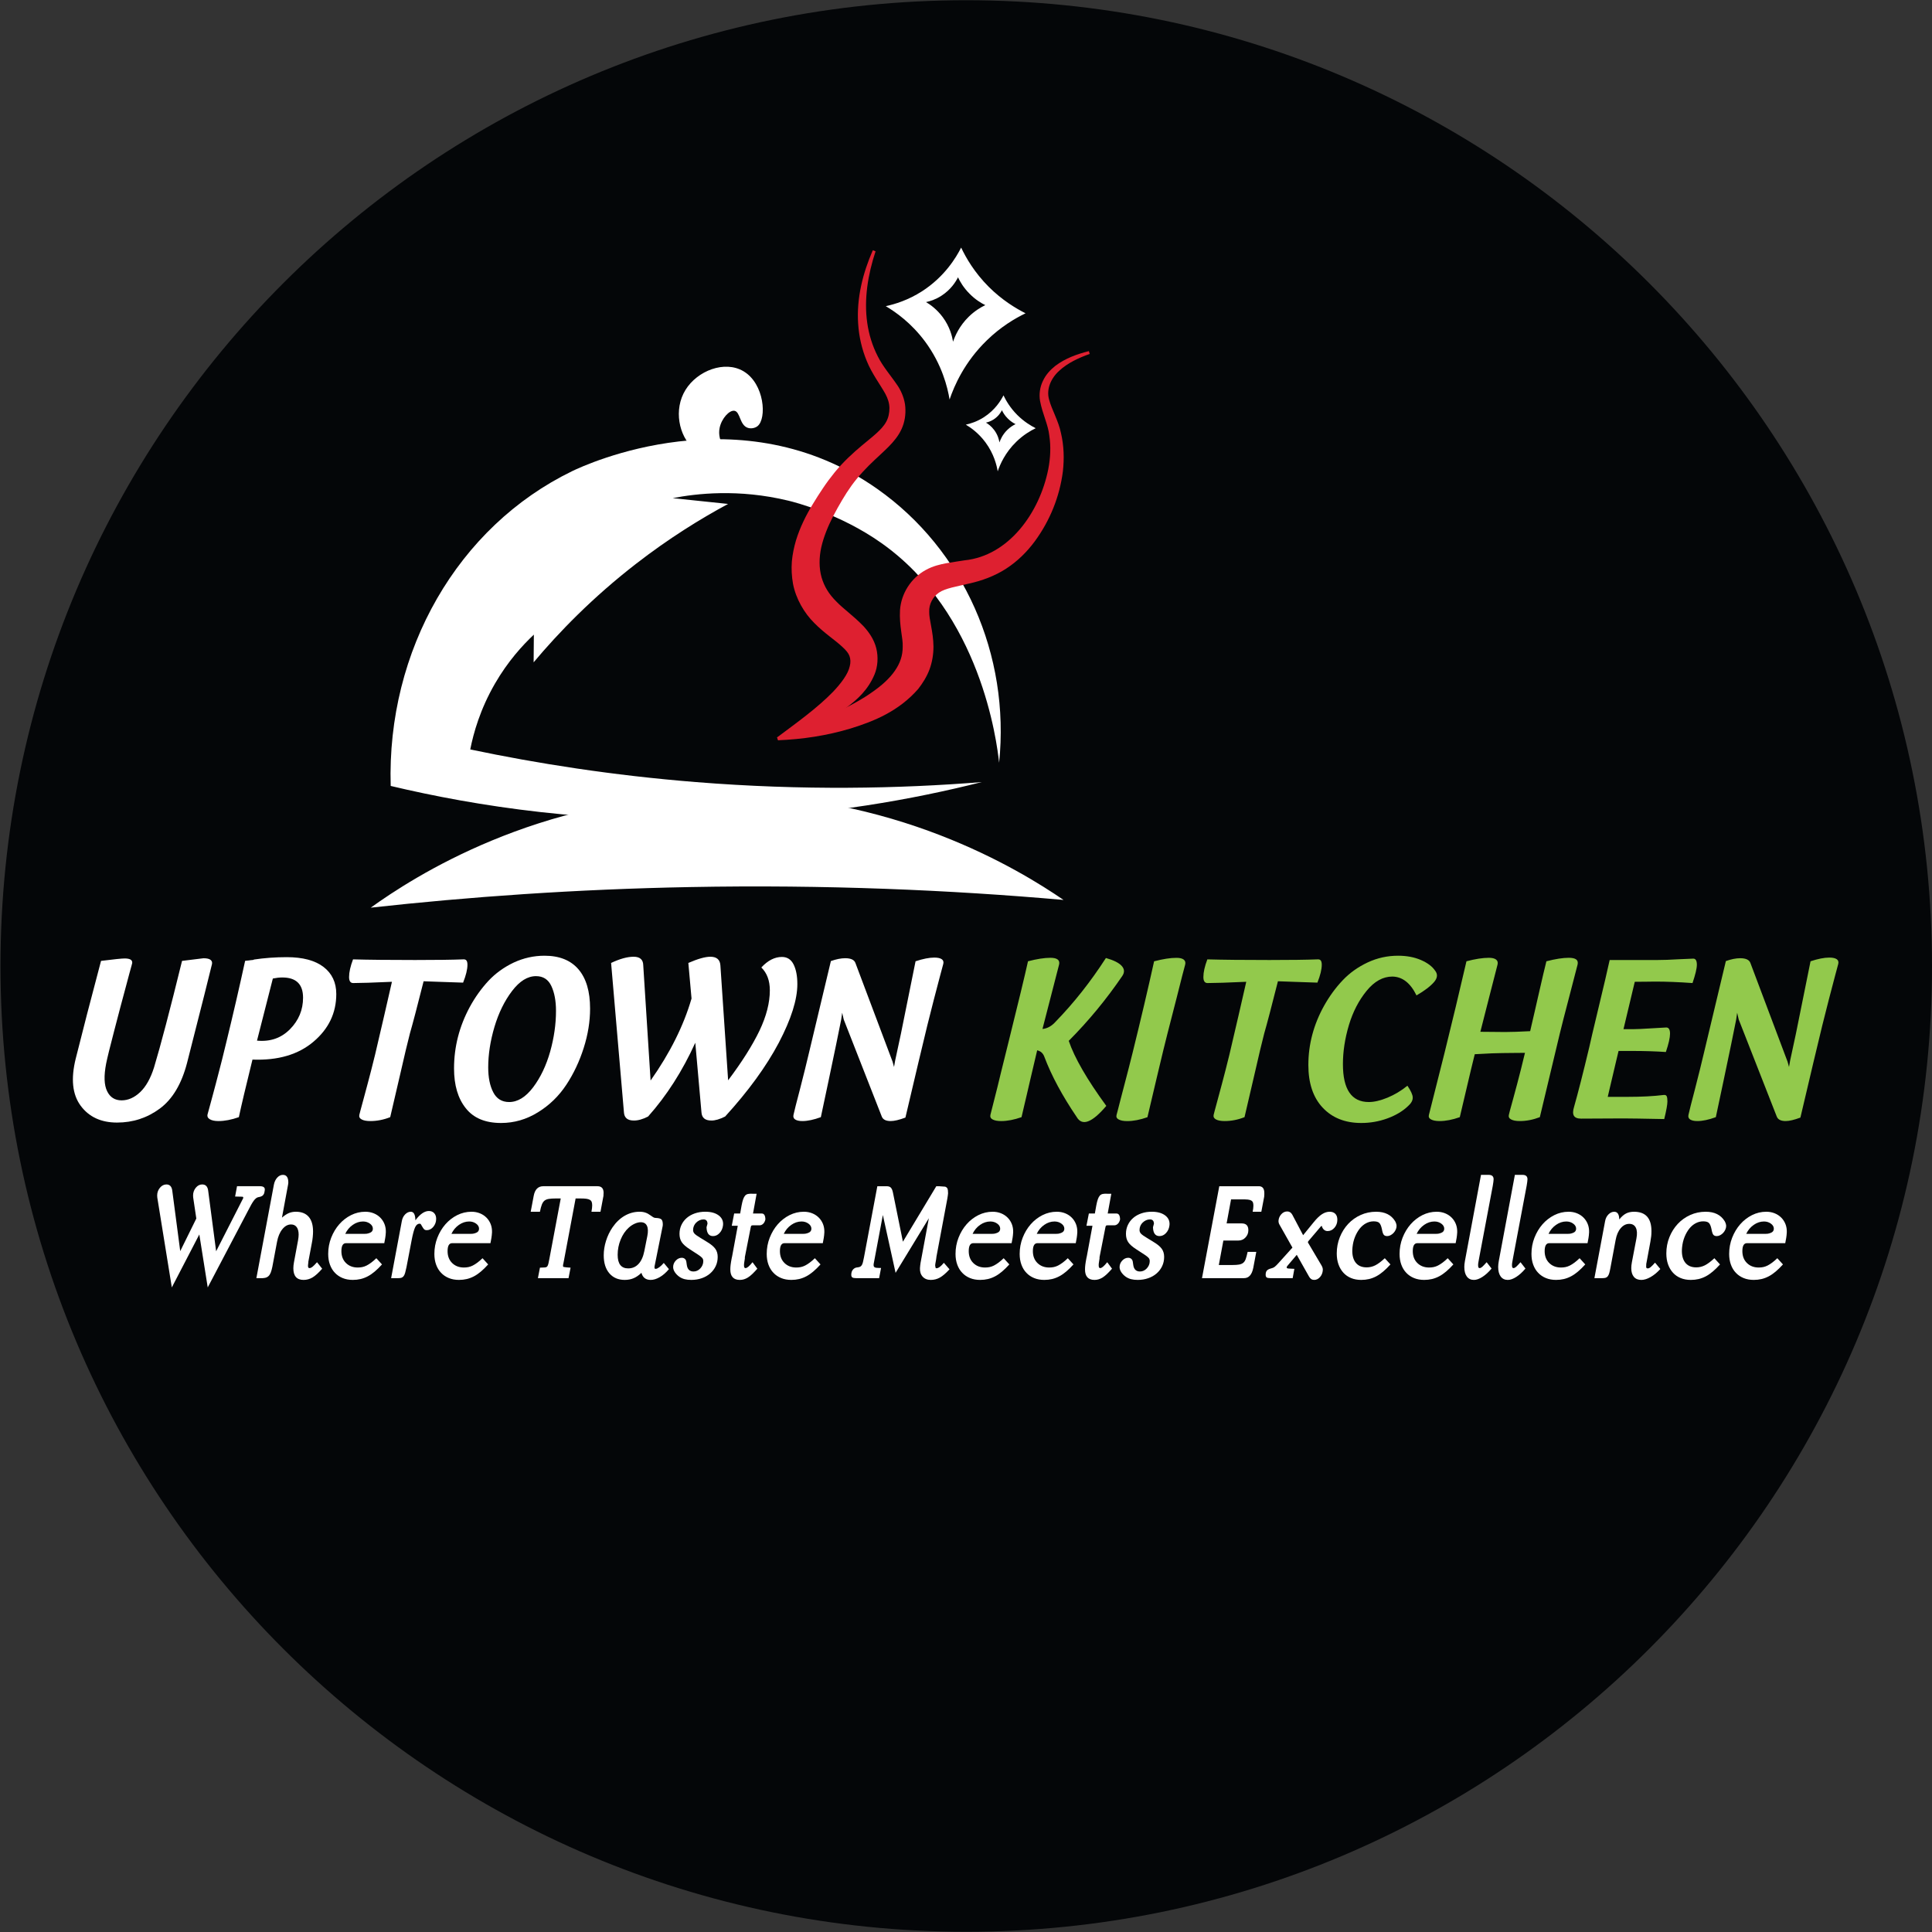 <?xml version="1.0" encoding="UTF-8" standalone="no"?><!--Created with Inkscape (http://www.inkscape.org/)--><svg version="1.1" id="svg1" width="406.804" height="406.804" viewBox="0 0 406.804 406.804" sodipodi:docname="uptown-kitchens.svg" inkscape:version="1.4.2 (ebf0e940d0, 2025-05-08)" xmlns:inkscape="http://www.inkscape.org/namespaces/inkscape" xmlns:sodipodi="http://sodipodi.sourceforge.net/DTD/sodipodi-0.dtd" xmlns="http://www.w3.org/2000/svg" xmlns:svg="http://www.w3.org/2000/svg"><rect x="0" y="0" width="406.804" height="406.804" fill="#333333" stroke="none"/><defs id="defs1"><clipPath clipPathUnits="userSpaceOnUse" id="clipPath3"><path d="M 0,305.103 H 305.103 V 0 H 0 Z" transform="translate(-305.103,-152.551)" id="path3"/></clipPath><clipPath clipPathUnits="userSpaceOnUse" id="clipPath5"><path d="M 0,305.103 H 305.103 V 0 H 0 Z" transform="translate(-41.035,-117.776)" id="path5"/></clipPath><clipPath clipPathUnits="userSpaceOnUse" id="clipPath7"><path d="M 0,305.103 H 305.103 V 0 H 0 Z" transform="translate(-50.879,-104.749)" id="path7"/></clipPath><clipPath clipPathUnits="userSpaceOnUse" id="clipPath9"><path d="M 0,305.103 H 305.103 V 0 H 0 Z" transform="translate(-56.892,-110.249)" id="path9"/></clipPath><clipPath clipPathUnits="userSpaceOnUse" id="clipPath11"><path d="M 0,305.103 H 305.103 V 0 H 0 Z" transform="translate(-63.455,-112.252)" id="path11"/></clipPath><clipPath clipPathUnits="userSpaceOnUse" id="clipPath13"><path d="M 0,305.103 H 305.103 V 0 H 0 Z" transform="translate(-73.66,-110.249)" id="path13"/></clipPath><clipPath clipPathUnits="userSpaceOnUse" id="clipPath15"><path d="M 0,305.103 H 305.103 V 0 H 0 Z" transform="translate(-93.405,-113.745)" id="path15"/></clipPath><clipPath clipPathUnits="userSpaceOnUse" id="clipPath17"><path d="M 0,305.103 H 305.103 V 0 H 0 Z" transform="translate(-102.225,-109.899)" id="path17"/></clipPath><clipPath clipPathUnits="userSpaceOnUse" id="clipPath19"><path d="M 0,305.103 H 305.103 V 0 H 0 Z" transform="translate(-111.728,-111.857)" id="path19"/></clipPath><clipPath clipPathUnits="userSpaceOnUse" id="clipPath21"><path d="M 0,305.103 H 305.103 V 0 H 0 Z" transform="translate(-119.6,-104.749)" id="path21"/></clipPath><clipPath clipPathUnits="userSpaceOnUse" id="clipPath23"><path d="M 0,305.103 H 305.103 V 0 H 0 Z" transform="translate(-126.144,-110.249)" id="path23"/></clipPath><clipPath clipPathUnits="userSpaceOnUse" id="clipPath25"><path d="M 0,305.103 H 305.103 V 0 H 0 Z" transform="translate(-141.431,-104.096)" id="path25"/></clipPath><clipPath clipPathUnits="userSpaceOnUse" id="clipPath27"><path d="M 0,305.103 H 305.103 V 0 H 0 Z" transform="translate(-155.961,-110.249)" id="path27"/></clipPath><clipPath clipPathUnits="userSpaceOnUse" id="clipPath29"><path d="M 0,305.103 H 305.103 V 0 H 0 Z" transform="translate(-166.091,-110.249)" id="path29"/></clipPath><clipPath clipPathUnits="userSpaceOnUse" id="clipPath31"><path d="M 0,305.103 H 305.103 V 0 H 0 Z" transform="translate(-175.612,-104.749)" id="path31"/></clipPath><clipPath clipPathUnits="userSpaceOnUse" id="clipPath33"><path d="M 0,305.103 H 305.103 V 0 H 0 Z" transform="translate(-182.232,-111.857)" id="path33"/></clipPath><clipPath clipPathUnits="userSpaceOnUse" id="clipPath35"><path d="M 0,305.103 H 305.103 V 0 H 0 Z" transform="translate(-197.919,-104.887)" id="path35"/></clipPath><clipPath clipPathUnits="userSpaceOnUse" id="clipPath37"><path d="M 0,305.103 H 305.103 V 0 H 0 Z" transform="translate(-207.477,-112.112)" id="path37"/></clipPath><clipPath clipPathUnits="userSpaceOnUse" id="clipPath39"><path d="M 0,305.103 H 305.103 V 0 H 0 Z" transform="translate(-219.579,-105.423)" id="path39"/></clipPath><clipPath clipPathUnits="userSpaceOnUse" id="clipPath41"><path d="M 0,305.103 H 305.103 V 0 H 0 Z" transform="translate(-226.085,-110.249)" id="path41"/></clipPath><clipPath clipPathUnits="userSpaceOnUse" id="clipPath43"><path d="M 0,305.103 H 305.103 V 0 H 0 Z" transform="translate(-235.551,-104.771)" id="path43"/></clipPath><clipPath clipPathUnits="userSpaceOnUse" id="clipPath45"><path d="M 0,305.103 H 305.103 V 0 H 0 Z" transform="translate(-240.899,-104.771)" id="path45"/></clipPath><clipPath clipPathUnits="userSpaceOnUse" id="clipPath47"><path d="M 0,305.103 H 305.103 V 0 H 0 Z" transform="translate(-246.913,-110.249)" id="path47"/></clipPath><clipPath clipPathUnits="userSpaceOnUse" id="clipPath49"><path d="M 0,305.103 H 305.103 V 0 H 0 Z" transform="translate(-262.2,-104.702)" id="path49"/></clipPath><clipPath clipPathUnits="userSpaceOnUse" id="clipPath51"><path d="M 0,305.103 H 305.103 V 0 H 0 Z" transform="translate(-271.627,-105.423)" id="path51"/></clipPath><clipPath clipPathUnits="userSpaceOnUse" id="clipPath53"><path d="M 0,305.103 H 305.103 V 0 H 0 Z" transform="translate(-278.134,-110.249)" id="path53"/></clipPath><clipPath clipPathUnits="userSpaceOnUse" id="clipPath55"><path d="M 0,305.103 H 305.103 V 0 H 0 Z" transform="translate(-167.953,-162.986)" id="path55"/></clipPath><clipPath clipPathUnits="userSpaceOnUse" id="clipPath57"><path d="M 0,305.103 H 305.103 V 0 H 0 Z" transform="translate(-155.038,-181.596)" id="path57"/></clipPath><clipPath clipPathUnits="userSpaceOnUse" id="clipPath59"><path d="M 0,305.103 H 305.103 V 0 H 0 Z" transform="translate(-109.475,-234.278)" id="path59"/></clipPath><clipPath clipPathUnits="userSpaceOnUse" id="clipPath61"><path d="M 0,305.103 H 305.103 V 0 H 0 Z" transform="translate(-138.271,-265.417)" id="path61"/></clipPath><clipPath clipPathUnits="userSpaceOnUse" id="clipPath63"><path d="M 0,305.103 H 305.103 V 0 H 0 Z" transform="translate(-172.088,-249.208)" id="path63"/></clipPath><clipPath clipPathUnits="userSpaceOnUse" id="clipPath65"><path d="M 0,305.103 H 305.103 V 0 H 0 Z" transform="translate(-153.006,-255.106)" id="path65"/></clipPath><clipPath clipPathUnits="userSpaceOnUse" id="clipPath67"><path d="M 0,305.103 H 305.103 V 0 H 0 Z" transform="translate(-159.082,-237.218)" id="path67"/></clipPath><clipPath clipPathUnits="userSpaceOnUse" id="clipPath69"><path d="M 0,305.103 H 305.103 V 0 H 0 Z" transform="translate(-18.486,-127.827)" id="path69"/></clipPath><clipPath clipPathUnits="userSpaceOnUse" id="clipPath71"><path d="M 0,305.103 H 305.103 V 0 H 0 Z" transform="translate(-43.088,-150.573)" id="path71"/></clipPath><clipPath clipPathUnits="userSpaceOnUse" id="clipPath73"><path d="M 0,305.103 H 305.103 V 0 H 0 Z" transform="translate(-73.819,-152.75)" id="path73"/></clipPath><clipPath clipPathUnits="userSpaceOnUse" id="clipPath75"><path d="M 0,305.103 H 305.103 V 0 H 0 Z" transform="translate(-80.408,-131.069)" id="path75"/></clipPath><clipPath clipPathUnits="userSpaceOnUse" id="clipPath77"><path d="M 0,305.103 H 305.103 V 0 H 0 Z" transform="translate(-123.478,-153.981)" id="path77"/></clipPath><clipPath clipPathUnits="userSpaceOnUse" id="clipPath79"><path d="M 0,305.103 H 305.103 V 0 H 0 Z" transform="translate(-147.545,-153.881)" id="path79"/></clipPath><clipPath clipPathUnits="userSpaceOnUse" id="clipPath81"><path d="M 0,305.103 H 305.103 V 0 H 0 Z" transform="translate(-177.24,-150.988)" id="path81"/></clipPath><clipPath clipPathUnits="userSpaceOnUse" id="clipPath83"><path d="M 0,305.103 H 305.103 V 0 H 0 Z" transform="translate(-178.017,-128.059)" id="path83"/></clipPath><clipPath clipPathUnits="userSpaceOnUse" id="clipPath85"><path d="M 0,305.103 H 305.103 V 0 H 0 Z" transform="translate(-208.734,-152.75)" id="path85"/></clipPath><clipPath clipPathUnits="userSpaceOnUse" id="clipPath87"><path d="M 0,305.103 H 305.103 V 0 H 0 Z" transform="translate(-214.972,-127.76)" id="path87"/></clipPath><clipPath clipPathUnits="userSpaceOnUse" id="clipPath89"><path d="M 0,305.103 H 305.103 V 0 H 0 Z" transform="translate(-247.732,-153.848)" id="path89"/></clipPath><clipPath clipPathUnits="userSpaceOnUse" id="clipPath91"><path d="M 0,305.103 H 305.103 V 0 H 0 Z" transform="translate(-261.383,-150.09)" id="path91"/></clipPath><clipPath clipPathUnits="userSpaceOnUse" id="clipPath93"><path d="M 0,305.103 H 305.103 V 0 H 0 Z" transform="translate(-288.881,-153.881)" id="path93"/></clipPath></defs><sodipodi:namedview id="namedview1" pagecolor="#505050" bordercolor="#ffffff" borderopacity="1" inkscape:showpageshadow="0" inkscape:pageopacity="0" inkscape:pagecheckerboard="1" inkscape:deskcolor="#505050" inkscape:zoom="4.1617095" inkscape:cx="203.40199" inkscape:cy="203.52213" inkscape:window-width="2560" inkscape:window-height="1363" inkscape:window-x="0" inkscape:window-y="0" inkscape:window-maximized="1" inkscape:current-layer="group-MC0"><inkscape:page x="0" y="0" inkscape:label="1" id="page1" width="406.804" height="406.804" margin="0" bleed="0"/></sodipodi:namedview><g id="g1" inkscape:groupmode="layer" inkscape:label="1"><g id="group-MC0"><path id="path2" d="m 0,0 c 0,-84.252 -68.3,-152.551 -152.552,-152.551 -84.252,0 -152.552,68.299 -152.552,152.551 0,84.252 68.3,152.552 152.552,152.552 C -68.3,152.552 0,84.252 0,0" style="fill:#040608;fill-opacity:1;fill-rule:nonzero;stroke:none" transform="matrix(1.333,0,0,-1.333,406.805,203.402)" clip-path="url(#clipPath3)"/><path id="path4" d="M 0,0 C 0.582,0 0.841,-0.21 0.777,-0.63 0.74,-0.895 0.702,-1.072 0.664,-1.166 0.589,-1.337 0.48,-1.464 0.342,-1.55 c -0.14,-0.085 -0.355,-0.152 -0.646,-0.197 -0.215,-0.064 -0.432,-0.241 -0.654,-0.536 -0.221,-0.296 -0.528,-0.832 -0.92,-1.61 l -6.354,-12.093 -1.329,8.366 -4.342,-8.366 -2.295,14.192 -0.02,0.326 c 0,0.465 0.145,0.873 0.437,1.224 0.29,0.348 0.633,0.523 1.024,0.523 0.543,0 0.854,-0.341 0.93,-1.025 l 1.252,-9.508 2.541,5.15 -0.493,3.31 -0.019,0.326 c 0,0.465 0.143,0.873 0.426,1.224 0.285,0.348 0.624,0.523 1.016,0.523 0.556,0 0.872,-0.341 0.948,-1.025 l 1.252,-9.532 4.134,8.111 c 0.102,0.186 0.153,0.295 0.153,0.326 0,0.077 -0.017,0.128 -0.048,0.153 -0.032,0.022 -0.11,0.033 -0.237,0.033 L -3.907,-1.631 -3.604,0 Z" style="fill:#ffffff;fill-opacity:1;fill-rule:nonzero;stroke:none" transform="matrix(1.333,0,0,-1.333,54.713,249.77)" clip-path="url(#clipPath5)"/><path id="path6" d="m 0,0 c -0.568,-0.652 -1.075,-1.111 -1.517,-1.376 -0.443,-0.264 -0.918,-0.395 -1.422,-0.395 -1.076,0 -1.614,0.613 -1.614,1.84 0,0.28 0.032,0.59 0.095,0.934 l 0.646,3.471 c 0.063,0.358 0.095,0.661 0.095,0.909 0,0.513 -0.105,0.908 -0.313,1.189 -0.209,0.28 -0.503,0.418 -0.882,0.418 -0.52,0 -0.981,-0.251 -1.385,-0.757 C -6.702,5.729 -6.98,5.063 -7.132,4.241 L -7.871,0.304 c -0.076,-0.373 -0.161,-0.681 -0.256,-0.922 -0.096,-0.24 -0.216,-0.428 -0.361,-0.559 -0.145,-0.134 -0.323,-0.221 -0.532,-0.268 -0.208,-0.047 -0.47,-0.062 -0.787,-0.047 h -0.587 l 2.769,14.776 c 0.088,0.449 0.266,0.819 0.531,1.108 0.266,0.287 0.563,0.43 0.892,0.43 0.568,0 0.853,-0.404 0.853,-1.212 0,-0.032 -0.003,-0.073 -0.009,-0.128 -0.006,-0.054 -0.016,-0.122 -0.028,-0.198 L -6.354,8.063 c 0.391,0.342 0.755,0.583 1.09,0.723 0.335,0.141 0.705,0.21 1.11,0.21 0.885,0 1.558,-0.265 2.02,-0.793 0.461,-0.528 0.693,-1.305 0.693,-2.33 0,-0.249 -0.016,-0.536 -0.048,-0.863 C -1.521,4.684 -1.567,4.365 -1.632,4.056 L -2.182,1.119 C -2.182,1.072 -2.185,1.018 -2.19,0.956 -2.197,0.892 -2.207,0.815 -2.219,0.722 -2.232,0.63 -2.237,0.562 -2.237,0.524 V 0.42 c 0,-0.218 0.075,-0.326 0.227,-0.326 0.139,0 0.29,0.061 0.454,0.185 0.165,0.124 0.411,0.373 0.741,0.746 z" style="fill:#ffffff;fill-opacity:1;fill-rule:nonzero;stroke:none" transform="matrix(1.333,0,0,-1.333,67.838,267.139)" clip-path="url(#clipPath7)"/><path id="path8" d="m 0,0 h 0.635 c 0.158,0 0.288,0.007 0.388,0.022 0.102,0.015 0.187,0.036 0.256,0.058 0.07,0.024 0.149,0.051 0.238,0.083 0.316,0.123 0.474,0.341 0.474,0.651 0,0.312 -0.155,0.58 -0.465,0.805 -0.31,0.225 -0.672,0.337 -1.09,0.337 -0.57,0 -1.11,-0.178 -1.622,-0.536 C -1.698,1.062 -2.094,0.59 -2.372,0 Z M 3.433,-4.826 C 3.041,-5.261 2.661,-5.634 2.295,-5.943 1.928,-6.254 1.561,-6.508 1.194,-6.702 0.827,-6.896 0.448,-7.04 0.056,-7.134 c -0.392,-0.092 -0.803,-0.138 -1.232,-0.138 -0.595,0 -1.13,0.097 -1.603,0.291 -0.475,0.194 -0.882,0.469 -1.224,0.828 -0.342,0.356 -0.604,0.787 -0.787,1.293 -0.184,0.504 -0.275,1.068 -0.275,1.689 0,0.901 0.158,1.756 0.474,2.564 0.316,0.807 0.74,1.515 1.271,2.121 0.531,0.605 1.15,1.087 1.859,1.445 C -0.753,3.314 0,3.495 0.796,3.495 1.277,3.495 1.72,3.412 2.124,3.249 2.528,3.086 2.876,2.857 3.167,2.562 3.457,2.268 3.68,1.924 3.831,1.536 3.982,1.148 4.052,0.722 4.039,0.255 4.027,0.084 4.015,-0.075 4.002,-0.224 3.989,-0.37 3.97,-0.514 3.944,-0.654 L 3.793,-1.47 h -6.051 c -0.48,0 -0.721,-0.42 -0.721,-1.258 0,-0.777 0.241,-1.403 0.721,-1.876 0.481,-0.473 1.101,-0.711 1.86,-0.711 0.252,0 0.493,0.024 0.72,0.071 0.228,0.047 0.455,0.127 0.682,0.243 0.228,0.116 0.469,0.269 0.722,0.456 0.252,0.186 0.524,0.42 0.815,0.699 z" style="fill:#ffffff;fill-opacity:1;fill-rule:nonzero;stroke:none" transform="matrix(1.333,0,0,-1.333,75.857,259.805)" clip-path="url(#clipPath9)"/><path id="path10" d="m 0,0 c 0.075,0.435 0.25,0.793 0.521,1.072 0.272,0.28 0.572,0.42 0.901,0.42 0.468,0 0.709,-0.452 0.722,-1.351 0.732,0.978 1.441,1.467 2.124,1.467 0.353,0 0.635,-0.113 0.843,-0.337 0.209,-0.227 0.314,-0.525 0.314,-0.898 0,-0.481 -0.149,-0.901 -0.446,-1.26 -0.297,-0.355 -0.648,-0.536 -1.053,-0.536 -0.164,0 -0.293,0.044 -0.389,0.13 -0.095,0.084 -0.212,0.253 -0.35,0.5 -0.089,0.171 -0.152,0.279 -0.191,0.326 -0.037,0.047 -0.1,0.071 -0.189,0.071 -0.291,0 -0.525,-0.187 -0.702,-0.56 C 1.928,-1.328 1.744,-2.003 1.556,-2.983 L 0.74,-7.247 C 0.664,-7.605 0.594,-7.901 0.531,-8.134 0.467,-8.366 0.389,-8.546 0.294,-8.67 0.199,-8.794 0.088,-8.88 -0.038,-8.927 -0.164,-8.974 -0.323,-8.996 -0.512,-8.996 h -1.176 z" style="fill:#ffffff;fill-opacity:1;fill-rule:nonzero;stroke:none" transform="matrix(1.333,0,0,-1.333,84.607,257.134)" clip-path="url(#clipPath11)"/><path id="path12" d="M 0,0 H 0.636 C 0.793,0 0.923,0.007 1.024,0.022 1.126,0.037 1.211,0.058 1.28,0.08 1.35,0.104 1.428,0.131 1.518,0.163 1.833,0.286 1.991,0.504 1.991,0.814 1.991,1.126 1.837,1.394 1.526,1.619 1.217,1.844 0.854,1.956 0.436,1.956 -0.133,1.956 -0.674,1.778 -1.186,1.42 -1.698,1.062 -2.093,0.59 -2.372,0 Z M 3.433,-4.826 C 3.041,-5.261 2.661,-5.634 2.295,-5.943 1.928,-6.254 1.562,-6.508 1.195,-6.702 0.827,-6.896 0.449,-7.04 0.057,-7.134 c -0.392,-0.092 -0.804,-0.138 -1.233,-0.138 -0.595,0 -1.129,0.097 -1.603,0.291 -0.474,0.194 -0.882,0.469 -1.223,0.828 -0.342,0.356 -0.604,0.787 -0.787,1.293 -0.184,0.504 -0.275,1.068 -0.275,1.689 0,0.901 0.158,1.756 0.473,2.564 0.316,0.807 0.74,1.515 1.271,2.121 0.532,0.605 1.151,1.087 1.859,1.445 C -0.752,3.314 0,3.495 0.797,3.495 1.277,3.495 1.72,3.412 2.124,3.249 2.528,3.086 2.876,2.857 3.168,2.562 3.458,2.268 3.68,1.924 3.832,1.536 3.982,1.148 4.052,0.722 4.04,0.255 4.027,0.084 4.015,-0.075 4.002,-0.224 3.989,-0.37 3.971,-0.514 3.945,-0.654 L 3.793,-1.47 h -6.051 c -0.48,0 -0.72,-0.42 -0.72,-1.258 0,-0.777 0.24,-1.403 0.72,-1.876 0.482,-0.473 1.101,-0.711 1.86,-0.711 0.252,0 0.493,0.024 0.72,0.071 0.228,0.047 0.456,0.127 0.683,0.243 0.227,0.116 0.469,0.269 0.722,0.456 0.252,0.186 0.523,0.42 0.814,0.699 z" style="fill:#ffffff;fill-opacity:1;fill-rule:nonzero;stroke:none" transform="matrix(1.333,0,0,-1.333,98.213,259.805)" clip-path="url(#clipPath13)"/><path id="path14" d="m 0,0 c 0.076,0.435 0.114,0.761 0.114,0.979 0,0.233 -0.026,0.418 -0.075,0.56 -0.051,0.138 -0.146,0.251 -0.285,0.337 -0.14,0.084 -0.329,0.143 -0.569,0.174 -0.241,0.032 -0.55,0.047 -0.929,0.047 h -0.76 L -4.286,-7.388 C -4.299,-7.467 -4.309,-7.521 -4.315,-7.552 -4.321,-7.583 -4.338,-7.66 -4.362,-7.785 l -0.075,-0.396 c -0.027,-0.047 -0.045,-0.163 -0.058,-0.348 0,-0.112 0.025,-0.173 0.076,-0.188 0.051,-0.015 0.202,-0.039 0.455,-0.069 L -3.3,-8.833 -3.622,-10.488 H -8.46 l 0.322,1.655 0.513,0.022 c 0.178,0 0.316,0.013 0.417,0.036 0.102,0.022 0.184,0.083 0.247,0.174 0.064,0.094 0.117,0.235 0.162,0.42 0.044,0.188 0.097,0.45 0.161,0.793 l 1.783,9.485 h -0.779 c -0.454,0 -0.824,-0.023 -1.109,-0.07 C -7.027,1.98 -7.255,1.887 -7.425,1.748 -7.597,1.607 -7.735,1.397 -7.843,1.118 -7.951,0.839 -8.049,0.467 -8.138,0 h -1.46 l 0.475,2.517 c 0.189,1.01 0.695,1.514 1.518,1.514 h 8.553 c 0.646,0 0.968,-0.348 0.968,-1.048 0,-0.155 -0.006,-0.273 -0.02,-0.35 V 2.563 2.517 L 1.423,0 Z" style="fill:#ffffff;fill-opacity:1;fill-rule:nonzero;stroke:none" transform="matrix(1.333,0,0,-1.333,124.54,255.145)" clip-path="url(#clipPath15)"/><path id="path16" d="M 0,0 C 0.139,0.698 0.119,1.238 -0.058,1.619 -0.234,1.999 -0.563,2.19 -1.043,2.19 -1.335,2.19 -1.65,2.112 -1.992,1.958 -2.334,1.803 -2.649,1.593 -2.94,1.328 -3.472,0.847 -3.896,0.221 -4.212,-0.548 -4.527,-1.317 -4.686,-2.122 -4.686,-2.96 c 0,-1.43 0.557,-2.144 1.669,-2.144 0.646,0 1.187,0.233 1.622,0.7 0.437,0.465 0.744,1.141 0.92,2.027 z M 3.413,-5.22 C 2.959,-5.766 2.479,-6.186 1.972,-6.479 1.466,-6.773 0.985,-6.922 0.531,-6.922 c -0.772,0 -1.259,0.373 -1.461,1.119 -0.405,-0.389 -0.815,-0.673 -1.233,-0.85 -0.417,-0.179 -0.885,-0.269 -1.403,-0.269 -1.025,0 -1.833,0.345 -2.429,1.037 -0.594,0.692 -0.891,1.644 -0.891,2.854 0,0.746 0.12,1.505 0.361,2.273 0.24,0.769 0.581,1.481 1.024,2.133 0.556,0.809 1.201,1.421 1.935,1.841 0.733,0.42 1.517,0.63 2.351,0.63 0.342,0 0.649,-0.047 0.92,-0.141 C -0.022,3.613 0.258,3.457 0.55,3.24 0.765,3.085 0.92,2.983 1.015,2.937 1.109,2.89 1.22,2.867 1.347,2.867 1.788,2.851 2.083,2.773 2.229,2.633 2.373,2.494 2.446,2.221 2.446,1.817 2.446,1.771 2.439,1.701 2.428,1.607 2.415,1.515 2.389,1.391 2.352,1.234 L 1.138,-4.802 V -4.94 c -0.026,-0.157 0.038,-0.235 0.189,-0.235 0.139,0 0.322,0.082 0.551,0.245 0.227,0.163 0.467,0.393 0.721,0.689 z" style="fill:#ffffff;fill-opacity:1;fill-rule:nonzero;stroke:none" transform="matrix(1.333,0,0,-1.333,136.301,260.272)" clip-path="url(#clipPath17)"/><path id="path18" d="m 0,0 c -0.014,0.45 -0.223,0.675 -0.626,0.675 -0.228,0 -0.439,-0.047 -0.636,-0.139 -0.196,-0.094 -0.37,-0.214 -0.521,-0.361 -0.153,-0.149 -0.273,-0.322 -0.362,-0.526 -0.087,-0.202 -0.131,-0.42 -0.131,-0.652 0,-0.217 0.076,-0.408 0.227,-0.571 0.151,-0.163 0.448,-0.377 0.892,-0.641 l 1.099,-0.675 c 0.62,-0.373 1.053,-0.734 1.299,-1.085 0.247,-0.348 0.37,-0.772 0.37,-1.268 0,-0.529 -0.103,-1.015 -0.312,-1.459 C 1.09,-7.145 0.799,-7.528 0.426,-7.854 0.053,-8.181 -0.39,-8.434 -0.902,-8.611 -1.413,-8.79 -1.967,-8.88 -2.562,-8.88 c -0.404,0 -0.755,0.04 -1.052,0.116 -0.298,0.079 -0.573,0.203 -0.825,0.373 -0.304,0.218 -0.543,0.461 -0.721,0.735 -0.177,0.272 -0.266,0.54 -0.266,0.804 0,0.388 0.14,0.729 0.418,1.026 0.278,0.294 0.594,0.441 0.948,0.441 0.19,0 0.351,-0.057 0.484,-0.174 0.133,-0.116 0.212,-0.275 0.237,-0.477 l 0.075,-0.514 c 0.102,-0.667 0.456,-1.001 1.064,-1.001 0.201,0 0.393,0.041 0.578,0.127 0.183,0.085 0.348,0.207 0.492,0.362 0.146,0.156 0.26,0.331 0.343,0.525 0.081,0.193 0.122,0.399 0.122,0.617 0,0.202 -0.053,0.369 -0.161,0.5 -0.108,0.133 -0.325,0.308 -0.654,0.524 l -1.291,0.84 c -0.632,0.404 -1.065,0.784 -1.298,1.142 -0.235,0.357 -0.352,0.793 -0.352,1.307 0,0.51 0.102,0.981 0.304,1.409 0.202,0.427 0.483,0.796 0.845,1.107 0.36,0.31 0.79,0.551 1.289,0.722 0.5,0.171 1.046,0.257 1.64,0.257 0.911,0 1.625,-0.202 2.145,-0.606 C 2.319,0.877 2.534,0.349 2.446,-0.304 2.383,-0.771 2.203,-1.162 1.905,-1.48 1.608,-1.799 1.264,-1.958 0.872,-1.958 c -0.658,0 -0.999,0.467 -1.024,1.397 z" style="fill:#ffffff;fill-opacity:1;fill-rule:nonzero;stroke:none" transform="matrix(1.333,0,0,-1.333,148.971,257.661)" clip-path="url(#clipPath19)"/><path id="path20" d="m 0,0 c -0.291,-0.326 -0.554,-0.604 -0.787,-0.828 -0.234,-0.225 -0.462,-0.407 -0.684,-0.548 -0.22,-0.139 -0.435,-0.239 -0.644,-0.302 -0.209,-0.063 -0.426,-0.093 -0.655,-0.093 -0.999,0 -1.498,0.551 -1.498,1.655 0,0.218 0.015,0.461 0.047,0.732 0.033,0.273 0.092,0.634 0.18,1.085 l 0.058,0.255 0.891,4.826 h -0.949 l 0.38,1.935 h 0.948 l 0.228,1.282 c 0.076,0.402 0.158,0.729 0.247,0.978 0.089,0.247 0.192,0.438 0.312,0.572 0.12,0.131 0.272,0.217 0.455,0.255 0.185,0.039 0.421,0.05 0.712,0.035 h 0.645 L -0.683,8.717 H 0.702 C 1.068,8.717 1.259,8.405 1.271,7.783 1.207,7.489 1.091,7.259 0.92,7.096 0.749,6.933 0.557,6.852 0.341,6.852 H -0.74 c -0.102,0 -0.171,-0.021 -0.208,-0.058 -0.038,-0.04 -0.07,-0.122 -0.095,-0.246 l -0.93,-4.73 V 1.608 C -1.985,1.529 -2.002,1.428 -2.021,1.305 -2.039,1.181 -2.062,1.032 -2.087,0.862 -2.1,0.783 -2.105,0.718 -2.105,0.663 V 0.512 c 0,-0.28 0.076,-0.418 0.227,-0.418 0.127,0 0.274,0.069 0.446,0.21 0.17,0.138 0.395,0.38 0.673,0.721 z" style="fill:#ffffff;fill-opacity:1;fill-rule:nonzero;stroke:none" transform="matrix(1.333,0,0,-1.333,159.466,267.139)" clip-path="url(#clipPath21)"/><path id="path22" d="m 0,0 h 0.635 c 0.157,0 0.288,0.007 0.388,0.022 0.102,0.015 0.187,0.036 0.256,0.058 0.07,0.024 0.149,0.051 0.238,0.083 0.315,0.123 0.474,0.341 0.474,0.651 0,0.312 -0.155,0.58 -0.465,0.805 -0.31,0.225 -0.672,0.337 -1.09,0.337 -0.57,0 -1.11,-0.178 -1.622,-0.536 C -1.698,1.062 -2.094,0.59 -2.372,0 Z M 3.432,-4.826 C 3.04,-5.261 2.661,-5.634 2.295,-5.943 1.927,-6.254 1.561,-6.508 1.194,-6.702 0.827,-6.896 0.448,-7.04 0.056,-7.134 c -0.392,-0.092 -0.803,-0.138 -1.233,-0.138 -0.594,0 -1.129,0.097 -1.603,0.291 -0.474,0.194 -0.881,0.469 -1.223,0.828 -0.342,0.356 -0.604,0.787 -0.787,1.293 -0.184,0.504 -0.275,1.068 -0.275,1.689 0,0.901 0.158,1.756 0.474,2.564 0.316,0.807 0.74,1.515 1.271,2.121 0.531,0.605 1.15,1.087 1.859,1.445 C -0.753,3.314 0,3.495 0.796,3.495 1.276,3.495 1.719,3.412 2.124,3.249 2.528,3.086 2.875,2.857 3.167,2.562 3.457,2.268 3.68,1.924 3.831,1.536 3.982,1.148 4.052,0.722 4.039,0.255 4.027,0.084 4.014,-0.075 4.002,-0.224 3.989,-0.37 3.97,-0.514 3.944,-0.654 L 3.793,-1.47 h -6.051 c -0.48,0 -0.721,-0.42 -0.721,-1.258 0,-0.777 0.241,-1.403 0.721,-1.876 0.481,-0.473 1.101,-0.711 1.86,-0.711 0.252,0 0.492,0.024 0.72,0.071 0.228,0.047 0.455,0.127 0.682,0.243 0.227,0.116 0.469,0.269 0.722,0.456 0.252,0.186 0.524,0.42 0.815,0.699 z" style="fill:#ffffff;fill-opacity:1;fill-rule:nonzero;stroke:none" transform="matrix(1.333,0,0,-1.333,168.193,259.805)" clip-path="url(#clipPath23)"/><path id="path24" d="M 0,0 -2.01,9.135 -3.262,2.471 C -3.313,2.191 -3.354,1.972 -3.386,1.818 -3.418,1.662 -3.439,1.544 -3.452,1.468 -3.465,1.391 -3.471,1.336 -3.471,1.305 V 1.211 c 0,-0.171 0.064,-0.287 0.191,-0.349 0.125,-0.062 0.359,-0.093 0.701,-0.093 h 0.284 L -2.599,-0.84 H -6.24 c -0.291,0 -0.49,0.04 -0.598,0.116 -0.107,0.079 -0.161,0.218 -0.161,0.42 0,0.341 0.092,0.618 0.275,0.826 0.183,0.21 0.42,0.324 0.712,0.34 0.152,0.015 0.281,0.047 0.389,0.094 0.106,0.045 0.198,0.127 0.274,0.243 0.076,0.116 0.14,0.276 0.191,0.479 0.049,0.202 0.106,0.466 0.17,0.793 l 2.105,11.209 h 1.46 c 0.304,0 0.529,-0.074 0.674,-0.222 0.145,-0.147 0.256,-0.408 0.332,-0.781 L 1.157,4.918 6.431,13.68 h 0.436 c 0.569,-0.033 0.891,-0.055 0.967,-0.07 0.177,-0.061 0.297,-0.163 0.36,-0.303 0.064,-0.139 0.095,-0.388 0.095,-0.746 0,-0.062 -0.013,-0.174 -0.037,-0.337 C 8.226,12.061 8.201,11.894 8.176,11.723 L 6.45,2.518 C 6.45,2.485 6.446,2.446 6.44,2.4 6.434,2.354 6.418,2.245 6.393,2.072 6.342,1.825 6.304,1.608 6.278,1.421 6.253,1.235 6.247,1.126 6.26,1.095 6.285,0.924 6.308,0.819 6.326,0.779 6.345,0.74 6.386,0.722 6.45,0.722 c 0.316,0 0.707,0.286 1.176,0.862 L 8.518,0.559 C 7.948,-0.063 7.442,-0.498 7,-0.746 6.557,-0.995 6.076,-1.119 5.558,-1.119 5.015,-1.119 4.587,-0.948 4.277,-0.607 3.968,-0.264 3.825,0.186 3.852,0.746 3.863,0.87 3.876,1.008 3.889,1.164 3.901,1.319 3.921,1.46 3.946,1.584 l 1.308,7.039 z" style="fill:#ffffff;fill-opacity:1;fill-rule:nonzero;stroke:none" transform="matrix(1.333,0,0,-1.333,188.575,268.009)" clip-path="url(#clipPath25)"/><path id="path26" d="M 0,0 H 0.636 C 0.793,0 0.923,0.007 1.024,0.022 1.126,0.037 1.211,0.058 1.28,0.08 1.35,0.104 1.428,0.131 1.518,0.163 1.833,0.286 1.991,0.504 1.991,0.814 1.991,1.126 1.837,1.394 1.526,1.619 1.217,1.844 0.854,1.956 0.436,1.956 -0.133,1.956 -0.674,1.778 -1.186,1.42 -1.698,1.062 -2.094,0.59 -2.372,0 Z M 3.433,-4.826 C 3.041,-5.261 2.661,-5.634 2.295,-5.943 1.928,-6.254 1.562,-6.508 1.194,-6.702 0.827,-6.896 0.449,-7.04 0.057,-7.134 c -0.392,-0.092 -0.804,-0.138 -1.233,-0.138 -0.595,0 -1.129,0.097 -1.603,0.291 -0.475,0.194 -0.882,0.469 -1.223,0.828 -0.343,0.356 -0.604,0.787 -0.787,1.293 -0.184,0.504 -0.275,1.068 -0.275,1.689 0,0.901 0.158,1.756 0.473,2.564 0.316,0.807 0.74,1.515 1.271,2.121 0.531,0.605 1.151,1.087 1.859,1.445 C -0.752,3.314 0,3.495 0.797,3.495 1.277,3.495 1.72,3.412 2.124,3.249 2.528,3.086 2.876,2.857 3.168,2.562 3.458,2.268 3.68,1.924 3.832,1.536 3.982,1.148 4.052,0.722 4.04,0.255 4.027,0.084 4.015,-0.075 4.002,-0.224 3.989,-0.37 3.971,-0.514 3.945,-0.654 L 3.793,-1.47 h -6.051 c -0.48,0 -0.72,-0.42 -0.72,-1.258 0,-0.777 0.24,-1.403 0.72,-1.876 0.482,-0.473 1.101,-0.711 1.86,-0.711 0.252,0 0.493,0.024 0.72,0.071 0.228,0.047 0.455,0.127 0.683,0.243 0.227,0.116 0.468,0.269 0.722,0.456 0.252,0.186 0.523,0.42 0.814,0.699 z" style="fill:#ffffff;fill-opacity:1;fill-rule:nonzero;stroke:none" transform="matrix(1.333,0,0,-1.333,207.948,259.805)" clip-path="url(#clipPath27)"/><path id="path28" d="M 0,0 H 0.635 C 0.793,0 0.923,0.007 1.024,0.022 1.125,0.037 1.211,0.058 1.28,0.08 1.35,0.104 1.428,0.131 1.517,0.163 1.833,0.286 1.991,0.504 1.991,0.814 1.991,1.126 1.837,1.394 1.526,1.619 1.217,1.844 0.854,1.956 0.436,1.956 -0.133,1.956 -0.674,1.778 -1.186,1.42 -1.698,1.062 -2.094,0.59 -2.372,0 Z M 3.433,-4.826 C 3.041,-5.261 2.661,-5.634 2.295,-5.943 1.928,-6.254 1.562,-6.508 1.194,-6.702 0.827,-6.896 0.449,-7.04 0.057,-7.134 c -0.392,-0.092 -0.804,-0.138 -1.233,-0.138 -0.595,0 -1.13,0.097 -1.603,0.291 -0.475,0.194 -0.882,0.469 -1.223,0.828 -0.343,0.356 -0.604,0.787 -0.787,1.293 -0.184,0.504 -0.276,1.068 -0.276,1.689 0,0.901 0.159,1.756 0.474,2.564 0.316,0.807 0.74,1.515 1.271,2.121 0.531,0.605 1.151,1.087 1.859,1.445 C -0.753,3.314 0,3.495 0.797,3.495 1.277,3.495 1.72,3.412 2.124,3.249 2.528,3.086 2.876,2.857 3.167,2.562 3.458,2.268 3.68,1.924 3.832,1.536 3.982,1.148 4.052,0.722 4.04,0.255 4.027,0.084 4.015,-0.075 4.002,-0.224 3.989,-0.37 3.971,-0.514 3.945,-0.654 L 3.793,-1.47 h -6.051 c -0.48,0 -0.721,-0.42 -0.721,-1.258 0,-0.777 0.241,-1.403 0.721,-1.876 0.482,-0.473 1.101,-0.711 1.86,-0.711 0.252,0 0.493,0.024 0.72,0.071 0.228,0.047 0.455,0.127 0.683,0.243 0.227,0.116 0.468,0.269 0.722,0.456 0.251,0.186 0.523,0.42 0.814,0.699 z" style="fill:#ffffff;fill-opacity:1;fill-rule:nonzero;stroke:none" transform="matrix(1.333,0,0,-1.333,221.454,259.805)" clip-path="url(#clipPath29)"/><path id="path30" d="m 0,0 c -0.291,-0.326 -0.554,-0.604 -0.787,-0.828 -0.234,-0.225 -0.462,-0.407 -0.683,-0.548 -0.221,-0.139 -0.436,-0.239 -0.645,-0.302 -0.209,-0.063 -0.426,-0.093 -0.655,-0.093 -0.999,0 -1.498,0.551 -1.498,1.655 0,0.218 0.016,0.461 0.047,0.732 0.033,0.273 0.092,0.634 0.18,1.085 l 0.058,0.255 0.892,4.826 h -0.95 l 0.38,1.935 h 0.948 l 0.228,1.282 c 0.076,0.402 0.158,0.729 0.247,0.978 0.089,0.247 0.192,0.438 0.312,0.572 0.12,0.131 0.273,0.217 0.456,0.255 0.184,0.039 0.42,0.05 0.711,0.035 h 0.645 L -0.683,8.717 H 0.702 C 1.068,8.717 1.259,8.405 1.271,7.783 1.207,7.489 1.091,7.259 0.92,7.096 0.749,6.933 0.557,6.852 0.341,6.852 H -0.74 c -0.102,0 -0.171,-0.021 -0.208,-0.058 -0.038,-0.04 -0.07,-0.122 -0.095,-0.246 l -0.93,-4.73 V 1.608 C -1.985,1.529 -2.002,1.428 -2.021,1.305 -2.039,1.181 -2.062,1.032 -2.087,0.862 -2.099,0.783 -2.105,0.718 -2.105,0.663 V 0.512 c 0,-0.28 0.076,-0.418 0.227,-0.418 0.127,0 0.274,0.069 0.446,0.21 0.171,0.138 0.395,0.38 0.673,0.721 z" style="fill:#ffffff;fill-opacity:1;fill-rule:nonzero;stroke:none" transform="matrix(1.333,0,0,-1.333,234.15,267.139)" clip-path="url(#clipPath31)"/><path id="path32" d="m 0,0 c -0.014,0.45 -0.223,0.675 -0.626,0.675 -0.228,0 -0.439,-0.047 -0.636,-0.139 -0.196,-0.094 -0.37,-0.214 -0.522,-0.361 -0.152,-0.149 -0.272,-0.322 -0.361,-0.526 -0.087,-0.202 -0.131,-0.42 -0.131,-0.652 0,-0.217 0.075,-0.408 0.227,-0.571 0.151,-0.163 0.447,-0.377 0.891,-0.641 l 1.1,-0.675 c 0.62,-0.373 1.053,-0.734 1.299,-1.085 0.247,-0.348 0.37,-0.772 0.37,-1.268 0,-0.529 -0.103,-1.015 -0.312,-1.459 C 1.09,-7.145 0.799,-7.528 0.426,-7.854 0.053,-8.181 -0.39,-8.434 -0.902,-8.611 -1.414,-8.79 -1.968,-8.88 -2.562,-8.88 c -0.405,0 -0.755,0.04 -1.052,0.116 -0.298,0.079 -0.573,0.203 -0.825,0.373 -0.304,0.218 -0.544,0.461 -0.721,0.735 -0.177,0.272 -0.266,0.54 -0.266,0.804 0,0.388 0.14,0.729 0.418,1.026 0.278,0.294 0.594,0.441 0.948,0.441 0.189,0 0.35,-0.057 0.484,-0.174 0.133,-0.116 0.212,-0.275 0.237,-0.477 l 0.075,-0.514 c 0.102,-0.667 0.456,-1.001 1.063,-1.001 0.202,0 0.394,0.041 0.578,0.127 0.184,0.085 0.349,0.207 0.493,0.362 0.146,0.156 0.26,0.331 0.343,0.525 0.081,0.193 0.122,0.399 0.122,0.617 0,0.202 -0.054,0.369 -0.161,0.5 -0.108,0.133 -0.325,0.308 -0.654,0.524 l -1.291,0.84 c -0.632,0.404 -1.065,0.784 -1.298,1.142 -0.235,0.357 -0.352,0.793 -0.352,1.307 0,0.51 0.102,0.981 0.304,1.409 0.202,0.427 0.483,0.796 0.845,1.107 0.36,0.31 0.79,0.551 1.289,0.722 0.5,0.171 1.046,0.257 1.64,0.257 0.911,0 1.625,-0.202 2.145,-0.606 C 2.319,0.877 2.534,0.349 2.446,-0.304 2.383,-0.771 2.202,-1.162 1.905,-1.48 1.608,-1.799 1.264,-1.958 0.872,-1.958 c -0.658,0 -0.999,0.467 -1.024,1.397 z" style="fill:#ffffff;fill-opacity:1;fill-rule:nonzero;stroke:none" transform="matrix(1.333,0,0,-1.333,242.976,257.661)" clip-path="url(#clipPath33)"/><path id="path34" d="m 0,0 c -0.216,-1.087 -0.702,-1.631 -1.461,-1.631 h -6.64 l 2.732,14.52 h 6.241 c 0.581,0 0.872,-0.359 0.872,-1.073 v -0.21 c 0,-0.046 -0.006,-0.13 -0.018,-0.256 V 11.258 L 1.271,8.857 h -1.367 c 0.076,0.373 0.115,0.692 0.115,0.956 0,0.201 -0.023,0.369 -0.067,0.5 -0.045,0.131 -0.134,0.237 -0.265,0.315 -0.133,0.077 -0.317,0.128 -0.55,0.152 -0.235,0.023 -0.541,0.033 -0.92,0.033 H -3.51 L -4.212,7.015 h 2.39 c 0.695,0 1.044,-0.356 1.044,-1.073 C -0.778,5.493 -0.93,5.108 -1.233,4.79 -1.537,4.472 -1.904,4.312 -2.334,4.312 h -2.391 l -0.72,-3.868 h 2.125 c 0.442,0 0.799,0.023 1.072,0.07 0.271,0.047 0.492,0.14 0.663,0.279 0.172,0.141 0.304,0.347 0.398,0.618 0.096,0.272 0.194,0.641 0.294,1.106 h 1.367 z" style="fill:#ffffff;fill-opacity:1;fill-rule:nonzero;stroke:none" transform="matrix(1.333,0,0,-1.333,263.892,266.954)" clip-path="url(#clipPath35)"/><path id="path36" d="m 0,0 c 0.468,0.575 0.9,0.991 1.299,1.248 0.398,0.255 0.8,0.385 1.204,0.385 0.38,0 0.677,-0.109 0.893,-0.326 C 3.61,1.089 3.718,0.778 3.718,0.373 3.718,-0.123 3.565,-0.547 3.262,-0.896 2.959,-1.246 2.599,-1.42 2.181,-1.42 c -0.215,0 -0.402,0.066 -0.56,0.198 -0.158,0.131 -0.268,0.306 -0.332,0.524 -0.013,0.093 -0.057,0.108 -0.133,0.046 L 1.101,-0.698 0.967,-0.862 -0.759,-2.89 c -0.051,-0.061 -0.095,-0.12 -0.133,-0.174 -0.038,-0.054 -0.05,-0.097 -0.038,-0.127 0.013,-0.017 0.02,-0.033 0.02,-0.047 l 0.018,-0.047 2.124,-3.589 C 1.372,-7.123 1.435,-7.355 1.423,-7.573 1.397,-8.008 1.252,-8.377 0.986,-8.681 0.721,-8.982 0.41,-9.135 0.057,-9.135 c -0.355,0 -0.626,0.179 -0.816,0.536 l -1.935,3.426 -1.384,-1.632 c -0.14,-0.138 -0.209,-0.264 -0.209,-0.373 0,-0.092 0.107,-0.148 0.322,-0.163 l 0.892,-0.047 -0.266,-1.467 h -3.547 c -0.278,0 -0.468,0.04 -0.568,0.116 -0.102,0.079 -0.152,0.218 -0.152,0.42 0,0.295 0.066,0.517 0.199,0.664 0.133,0.147 0.356,0.259 0.674,0.339 0.213,0.046 0.397,0.127 0.549,0.243 0.152,0.116 0.367,0.33 0.645,0.641 l 2.163,2.401 -2.05,3.635 c -0.1,0.171 -0.151,0.367 -0.151,0.583 0.025,0.404 0.171,0.753 0.436,1.048 0.266,0.296 0.582,0.445 0.949,0.445 0.34,0 0.607,-0.173 0.796,-0.514 l 1.708,-3.238 z" style="fill:#ffffff;fill-opacity:1;fill-rule:nonzero;stroke:none" transform="matrix(1.333,0,0,-1.333,276.637,257.322)" clip-path="url(#clipPath37)"/><path id="path38" d="m 0,0 c -0.392,-0.435 -0.771,-0.808 -1.138,-1.117 -0.367,-0.311 -0.733,-0.565 -1.099,-0.759 -0.368,-0.193 -0.747,-0.338 -1.139,-0.432 -0.392,-0.091 -0.804,-0.138 -1.233,-0.138 -0.594,0 -1.129,0.097 -1.603,0.291 -0.474,0.194 -0.879,0.473 -1.214,0.84 -0.335,0.365 -0.595,0.803 -0.777,1.315 -0.184,0.514 -0.276,1.089 -0.276,1.726 0,0.917 0.162,1.775 0.484,2.575 0.322,0.801 0.762,1.5 1.318,2.097 0.557,0.598 1.215,1.069 1.973,1.41 0.759,0.342 1.574,0.513 2.447,0.513 1.391,0 2.39,-0.499 2.997,-1.492 C 0.893,6.55 0.968,6.293 0.968,6.061 0.968,5.873 0.923,5.685 0.835,5.489 0.746,5.294 0.633,5.124 0.493,4.976 0.354,4.83 0.196,4.708 0.019,4.616 -0.158,4.522 -0.335,4.476 -0.512,4.476 c -0.253,0 -0.436,0.073 -0.55,0.22 -0.114,0.149 -0.209,0.439 -0.285,0.876 -0.1,0.48 -0.237,0.806 -0.407,0.978 -0.171,0.171 -0.472,0.257 -0.901,0.257 -0.418,0 -0.816,-0.102 -1.196,-0.304 C -4.229,6.301 -4.564,6.018 -4.856,5.652 -5.146,5.287 -5.393,4.855 -5.595,4.359 -5.798,3.86 -5.931,3.31 -5.993,2.704 c -0.102,-0.995 0.044,-1.77 0.435,-2.331 0.392,-0.559 0.994,-0.838 1.802,-0.838 0.481,0 0.937,0.109 1.366,0.326 0.43,0.217 0.93,0.59 1.499,1.119 z" style="fill:#ffffff;fill-opacity:1;fill-rule:nonzero;stroke:none" transform="matrix(1.333,0,0,-1.333,292.772,266.24)" clip-path="url(#clipPath39)"/><path id="path40" d="M 0,0 H 0.636 C 0.793,0 0.924,0.007 1.024,0.022 1.126,0.037 1.211,0.058 1.28,0.08 1.35,0.104 1.429,0.131 1.518,0.163 1.833,0.286 1.991,0.504 1.991,0.814 1.991,1.126 1.837,1.394 1.526,1.619 1.217,1.844 0.854,1.956 0.437,1.956 -0.133,1.956 -0.674,1.778 -1.186,1.42 -1.697,1.062 -2.093,0.59 -2.371,0 Z M 3.433,-4.826 C 3.041,-5.261 2.661,-5.634 2.295,-5.943 1.928,-6.254 1.562,-6.508 1.195,-6.702 0.828,-6.896 0.449,-7.04 0.057,-7.134 c -0.392,-0.092 -0.803,-0.138 -1.233,-0.138 -0.595,0 -1.129,0.097 -1.603,0.291 -0.474,0.194 -0.882,0.469 -1.223,0.828 -0.342,0.356 -0.604,0.787 -0.787,1.293 -0.184,0.504 -0.275,1.068 -0.275,1.689 0,0.901 0.158,1.756 0.473,2.564 0.317,0.807 0.74,1.515 1.272,2.121 0.531,0.605 1.15,1.087 1.858,1.445 C -0.752,3.314 0,3.495 0.797,3.495 1.277,3.495 1.72,3.412 2.125,3.249 2.528,3.086 2.876,2.857 3.168,2.562 3.458,2.268 3.681,1.924 3.832,1.536 3.982,1.148 4.052,0.722 4.04,0.255 4.027,0.084 4.015,-0.075 4.003,-0.224 3.989,-0.37 3.971,-0.514 3.945,-0.654 L 3.794,-1.47 h -6.051 c -0.48,0 -0.721,-0.42 -0.721,-1.258 0,-0.777 0.241,-1.403 0.721,-1.876 0.481,-0.473 1.1,-0.711 1.86,-0.711 0.251,0 0.492,0.024 0.719,0.071 0.228,0.047 0.456,0.127 0.683,0.243 0.227,0.116 0.469,0.269 0.722,0.456 0.252,0.186 0.523,0.42 0.815,0.699 z" style="fill:#ffffff;fill-opacity:1;fill-rule:nonzero;stroke:none" transform="matrix(1.333,0,0,-1.333,301.446,259.805)" clip-path="url(#clipPath41)"/><path id="path42" d="m 0,0 c -0.468,-0.559 -0.948,-0.997 -1.441,-1.315 -0.494,-0.319 -0.943,-0.479 -1.347,-0.479 -0.481,0 -0.854,0.179 -1.12,0.536 -0.265,0.357 -0.398,0.862 -0.398,1.515 0,0.264 0.032,0.575 0.096,0.931 L -1.669,14.8 h 1.214 c 0.518,0 0.777,-0.234 0.777,-0.698 0,-0.095 -0.012,-0.231 -0.037,-0.41 C 0.26,13.515 0.228,13.309 0.19,13.074 L -1.973,1.608 C -2.01,1.405 -2.039,1.248 -2.058,1.13 -2.077,1.014 -2.093,0.92 -2.105,0.851 -2.118,0.781 -2.124,0.72 -2.124,0.665 V 0.489 c 0,-0.279 0.075,-0.418 0.228,-0.418 0.125,0 0.264,0.066 0.417,0.197 0.151,0.133 0.385,0.377 0.701,0.735 z" style="fill:#ffffff;fill-opacity:1;fill-rule:nonzero;stroke:none" transform="matrix(1.333,0,0,-1.333,314.067,267.109)" clip-path="url(#clipPath43)"/><path id="path44" d="m 0,0 c -0.468,-0.559 -0.948,-0.997 -1.441,-1.315 -0.493,-0.319 -0.943,-0.479 -1.347,-0.479 -0.481,0 -0.854,0.179 -1.119,0.536 -0.266,0.357 -0.399,0.862 -0.399,1.515 0,0.264 0.032,0.575 0.096,0.931 L -1.669,14.8 h 1.214 c 0.518,0 0.777,-0.234 0.777,-0.698 0,-0.095 -0.011,-0.231 -0.037,-0.41 C 0.26,13.515 0.228,13.309 0.19,13.074 L -1.973,1.608 C -2.01,1.405 -2.039,1.248 -2.058,1.13 -2.076,1.014 -2.093,0.92 -2.105,0.851 -2.118,0.781 -2.124,0.72 -2.124,0.665 V 0.489 c 0,-0.279 0.076,-0.418 0.228,-0.418 0.126,0 0.265,0.066 0.417,0.197 0.151,0.133 0.385,0.377 0.702,0.735 z" style="fill:#ffffff;fill-opacity:1;fill-rule:nonzero;stroke:none" transform="matrix(1.333,0,0,-1.333,321.199,267.109)" clip-path="url(#clipPath45)"/><path id="path46" d="m 0,0 h 0.635 c 0.157,0 0.288,0.007 0.388,0.022 0.102,0.015 0.187,0.036 0.256,0.058 0.07,0.024 0.149,0.051 0.238,0.083 0.315,0.123 0.474,0.341 0.474,0.651 0,0.312 -0.154,0.58 -0.465,0.805 -0.31,0.225 -0.672,0.337 -1.09,0.337 -0.57,0 -1.11,-0.178 -1.622,-0.536 C -1.698,1.062 -2.094,0.59 -2.372,0 Z M 3.432,-4.826 C 3.04,-5.261 2.661,-5.634 2.295,-5.943 1.927,-6.254 1.561,-6.508 1.194,-6.702 0.827,-6.896 0.448,-7.04 0.056,-7.134 c -0.392,-0.092 -0.803,-0.138 -1.232,-0.138 -0.595,0 -1.13,0.097 -1.604,0.291 -0.474,0.194 -0.881,0.469 -1.223,0.828 -0.342,0.356 -0.603,0.787 -0.787,1.293 -0.184,0.504 -0.275,1.068 -0.275,1.689 0,0.901 0.158,1.756 0.474,2.564 0.316,0.807 0.74,1.515 1.271,2.121 0.531,0.605 1.15,1.087 1.859,1.445 C -0.753,3.314 0,3.495 0.796,3.495 1.277,3.495 1.72,3.412 2.124,3.249 2.527,3.086 2.876,2.857 3.167,2.562 3.457,2.268 3.68,1.924 3.831,1.536 3.982,1.148 4.052,0.722 4.039,0.255 4.027,0.084 4.015,-0.075 4.002,-0.224 3.989,-0.37 3.97,-0.514 3.944,-0.654 L 3.793,-1.47 h -6.051 c -0.48,0 -0.721,-0.42 -0.721,-1.258 0,-0.777 0.241,-1.403 0.721,-1.876 0.481,-0.473 1.101,-0.711 1.86,-0.711 0.252,0 0.493,0.024 0.72,0.071 0.228,0.047 0.455,0.127 0.682,0.243 0.227,0.116 0.469,0.269 0.722,0.456 0.252,0.186 0.524,0.42 0.815,0.699 z" style="fill:#ffffff;fill-opacity:1;fill-rule:nonzero;stroke:none" transform="matrix(1.333,0,0,-1.333,329.217,259.805)" clip-path="url(#clipPath47)"/><path id="path48" d="m 0,0 c -0.493,-0.544 -1.005,-0.967 -1.536,-1.271 -0.531,-0.301 -1.019,-0.454 -1.461,-0.454 -0.518,0 -0.913,0.163 -1.186,0.49 -0.271,0.326 -0.407,0.783 -0.407,1.376 0,0.261 0.031,0.565 0.095,0.909 l 0.721,3.774 c 0.139,0.731 0.107,1.297 -0.095,1.701 -0.202,0.404 -0.55,0.606 -1.043,0.606 -0.506,0 -0.955,-0.229 -1.347,-0.688 C -6.651,5.986 -6.916,5.367 -7.057,4.592 l -0.814,-4.36 c -0.065,-0.356 -0.127,-0.644 -0.19,-0.862 -0.063,-0.217 -0.142,-0.388 -0.237,-0.512 -0.096,-0.125 -0.212,-0.206 -0.351,-0.245 -0.139,-0.039 -0.31,-0.058 -0.512,-0.058 h -1.252 l 1.688,8.996 c 0.076,0.434 0.253,0.793 0.531,1.072 0.279,0.279 0.583,0.42 0.911,0.42 0.518,0 0.784,-0.405 0.797,-1.213 0.366,0.452 0.727,0.765 1.081,0.944 0.353,0.179 0.77,0.269 1.251,0.269 1.834,0 2.752,-1.018 2.752,-3.053 0,-0.311 -0.014,-0.583 -0.039,-0.815 C -1.467,4.94 -1.511,4.646 -1.574,4.288 L -2.2,0.909 C -2.2,0.877 -2.207,0.854 -2.219,0.84 L -2.237,0.351 c 0,-0.173 0.082,-0.257 0.246,-0.257 0.138,0 0.29,0.065 0.455,0.196 0.164,0.134 0.398,0.37 0.702,0.713 z" style="fill:#ffffff;fill-opacity:1;fill-rule:nonzero;stroke:none" transform="matrix(1.333,0,0,-1.333,349.6,267.202)" clip-path="url(#clipPath49)"/><path id="path50" d="m 0,0 c -0.392,-0.435 -0.771,-0.808 -1.138,-1.117 -0.367,-0.311 -0.733,-0.565 -1.099,-0.759 -0.367,-0.193 -0.747,-0.338 -1.139,-0.432 -0.392,-0.091 -0.803,-0.138 -1.233,-0.138 -0.594,0 -1.128,0.097 -1.603,0.291 -0.474,0.194 -0.879,0.473 -1.213,0.84 -0.336,0.365 -0.596,0.803 -0.778,1.315 -0.184,0.514 -0.276,1.089 -0.276,1.726 0,0.917 0.162,1.775 0.484,2.575 0.322,0.801 0.762,1.5 1.318,2.097 0.557,0.598 1.215,1.069 1.973,1.41 0.76,0.342 1.574,0.513 2.447,0.513 1.392,0 2.39,-0.499 2.997,-1.492 C 0.893,6.55 0.969,6.293 0.969,6.061 0.969,5.873 0.923,5.685 0.835,5.489 0.746,5.294 0.633,5.124 0.493,4.976 0.354,4.83 0.196,4.708 0.019,4.616 -0.158,4.522 -0.335,4.476 -0.512,4.476 c -0.253,0 -0.436,0.073 -0.55,0.22 -0.114,0.149 -0.209,0.439 -0.285,0.876 -0.1,0.48 -0.236,0.806 -0.407,0.978 -0.171,0.171 -0.472,0.257 -0.901,0.257 -0.417,0 -0.816,-0.102 -1.196,-0.304 C -4.229,6.301 -4.564,6.018 -4.855,5.652 -5.146,5.287 -5.393,4.855 -5.595,4.359 -5.797,3.86 -5.931,3.31 -5.993,2.704 c -0.102,-0.995 0.044,-1.77 0.435,-2.331 0.392,-0.559 0.994,-0.838 1.802,-0.838 0.481,0 0.937,0.109 1.367,0.326 0.429,0.217 0.929,0.59 1.498,1.119 z" style="fill:#ffffff;fill-opacity:1;fill-rule:nonzero;stroke:none" transform="matrix(1.333,0,0,-1.333,362.169,266.24)" clip-path="url(#clipPath51)"/><path id="path52" d="M 0,0 H 0.636 C 0.793,0 0.924,0.007 1.024,0.022 1.126,0.037 1.211,0.058 1.28,0.08 1.35,0.104 1.429,0.131 1.518,0.163 1.833,0.286 1.992,0.504 1.992,0.814 1.992,1.126 1.837,1.394 1.526,1.619 1.217,1.844 0.854,1.956 0.437,1.956 -0.133,1.956 -0.673,1.778 -1.185,1.42 -1.697,1.062 -2.093,0.59 -2.371,0 Z M 3.434,-4.826 C 3.041,-5.261 2.662,-5.634 2.295,-5.943 1.928,-6.254 1.562,-6.508 1.195,-6.702 0.828,-6.896 0.449,-7.04 0.057,-7.134 c -0.392,-0.092 -0.803,-0.138 -1.233,-0.138 -0.595,0 -1.129,0.097 -1.603,0.291 -0.474,0.194 -0.882,0.469 -1.223,0.828 -0.342,0.356 -0.604,0.787 -0.787,1.293 -0.184,0.504 -0.275,1.068 -0.275,1.689 0,0.901 0.158,1.756 0.474,2.564 0.316,0.807 0.74,1.515 1.271,2.121 0.531,0.605 1.15,1.087 1.859,1.445 C -0.752,3.314 0,3.495 0.797,3.495 1.277,3.495 1.72,3.412 2.125,3.249 2.528,3.086 2.876,2.857 3.168,2.562 3.458,2.268 3.681,1.924 3.832,1.536 3.983,1.148 4.053,0.722 4.04,0.255 4.028,0.084 4.015,-0.075 4.003,-0.224 3.989,-0.37 3.971,-0.514 3.945,-0.654 L 3.794,-1.47 h -6.051 c -0.48,0 -0.721,-0.42 -0.721,-1.258 0,-0.777 0.241,-1.403 0.721,-1.876 0.481,-0.473 1.101,-0.711 1.86,-0.711 0.251,0 0.492,0.024 0.72,0.071 0.228,0.047 0.455,0.127 0.682,0.243 0.227,0.116 0.469,0.269 0.722,0.456 0.252,0.186 0.524,0.42 0.815,0.699 z" style="fill:#ffffff;fill-opacity:1;fill-rule:nonzero;stroke:none" transform="matrix(1.333,0,0,-1.333,370.845,259.805)" clip-path="url(#clipPath53)"/><path id="path54" d="m 0,0 c -17.845,1.568 -37.604,2.436 -58.986,2.033 -18.105,-0.341 -34.977,-1.545 -50.444,-3.254 6.769,4.857 26.177,17.442 54.095,17.878 C -26.901,17.103 -6.834,4.676 0,0" style="fill:#ffffff;fill-opacity:1;fill-rule:nonzero;stroke:none" transform="matrix(1.333,0,0,-1.333,223.937,189.49)" clip-path="url(#clipPath55)"/><path id="path56" d="m 0,0 c -10.867,-2.742 -24.374,-5.163 -39.969,-5.797 -21.615,-0.878 -39.902,1.978 -53.393,5.187 -0.637,21.418 10.613,40.972 28.679,49.732 2.149,1.041 26.617,12.381 48.2,-2.824 13.626,-9.601 20.98,-26.174 19.228,-43.246 -0.37,3.38 -2.884,23.592 -18.579,34.696 -6.609,4.676 -13.775,6.478 -14.677,6.695 -7.936,1.926 -14.607,1.127 -18.306,0.408 2.916,-0.306 5.831,-0.611 8.747,-0.916 -4.406,-2.373 -9.381,-5.457 -14.543,-9.458 -6.897,-5.344 -12.206,-10.833 -16.171,-15.56 0.012,1.457 0.024,2.915 0.036,4.373 -1.791,-1.68 -4.105,-4.215 -6.139,-7.729 C -79.229,11.513 -80.284,7.747 -80.795,5.157 -70.279,2.944 -58.336,1.057 -45.155,0 -28.251,-1.354 -13.026,-1.042 0,0" style="fill:#ffffff;fill-opacity:1;fill-rule:nonzero;stroke:none" transform="matrix(1.333,0,0,-1.333,206.717,164.676)" clip-path="url(#clipPath57)"/><path id="path58" d="m 0,0 c -2.269,2.02 -3.134,6.154 -1.221,9.255 1.876,3.039 6.183,4.701 9.154,2.949 3.338,-1.97 3.72,-7.503 2.213,-8.683 C 9.781,3.234 9.164,3.093 8.645,3.254 7.323,3.663 7.448,5.775 6.524,5.952 5.727,6.105 4.476,4.755 4.17,3.254 3.714,1.022 5.572,-0.447 4.983,-1.221 4.388,-2.003 1.707,-1.521 0,0" style="fill:#ffffff;fill-opacity:1;fill-rule:nonzero;stroke:none" transform="matrix(1.333,0,0,-1.333,145.967,94.434)" clip-path="url(#clipPath59)"/><path id="path60" d="m 0,0 c -1.214,-3.667 -1.847,-7.554 -1.32,-11.279 0.259,-1.857 0.82,-3.655 1.656,-5.291 0.825,-1.669 2.025,-2.983 3.227,-4.769 0.576,-0.912 1.05,-2.082 1.133,-3.274 0.085,-1.156 -0.082,-2.379 -0.604,-3.493 -0.513,-1.111 -1.275,-1.984 -2.003,-2.729 -0.739,-0.752 -1.472,-1.394 -2.164,-2.053 -1.389,-1.301 -2.643,-2.63 -3.716,-4.112 -0.53,-0.744 -1.032,-1.507 -1.493,-2.299 -0.482,-0.812 -0.953,-1.659 -1.379,-2.475 -0.854,-1.648 -1.534,-3.32 -1.914,-4.98 -0.364,-1.663 -0.362,-3.285 0.043,-4.742 0.424,-1.456 1.165,-2.657 2.329,-3.817 1.144,-1.193 2.681,-2.23 4.322,-3.931 0.782,-0.863 1.634,-2.009 1.995,-3.466 0.35,-1.423 0.224,-2.917 -0.279,-4.135 -1.023,-2.429 -2.695,-3.929 -4.362,-5.181 -3.378,-2.463 -7.062,-4.003 -10.839,-5.189 l -0.21,0.417 c 3.145,2.354 6.339,4.624 8.886,7.244 1.226,1.306 2.34,2.741 2.618,4.023 0.158,0.621 0.115,1.148 -0.05,1.611 -0.161,0.44 -0.533,0.896 -1.103,1.415 -1.11,1.062 -2.873,2.176 -4.446,3.784 -1.604,1.575 -2.92,3.856 -3.371,6.204 -0.207,1.176 -0.267,2.361 -0.181,3.513 0.104,1.149 0.336,2.254 0.645,3.312 0.641,2.103 1.599,4 2.656,5.743 0.53,0.881 1.059,1.707 1.62,2.539 0.574,0.86 1.192,1.689 1.845,2.494 1.312,1.603 2.839,3.029 4.371,4.301 1.52,1.28 3.075,2.4 3.768,3.688 0.352,0.63 0.513,1.392 0.509,2.178 -0.012,0.763 -0.235,1.469 -0.643,2.232 -0.848,1.52 -2.155,3.244 -2.922,5.152 -0.795,1.904 -1.249,3.919 -1.376,5.939 -0.27,4.058 0.75,8.011 2.316,11.593 z" style="fill:#de2030;fill-opacity:1;fill-rule:nonzero;stroke:none" transform="matrix(1.333,0,0,-1.333,184.362,52.915)" clip-path="url(#clipPath61)"/><path id="path62" d="m 0,0 c -1.763,-0.623 -3.495,-1.434 -4.811,-2.652 -1.322,-1.189 -2.058,-2.911 -1.618,-4.509 0.411,-1.619 1.495,-3.371 1.898,-5.374 0.464,-1.976 0.519,-4.021 0.294,-6.015 -0.509,-3.986 -2.044,-7.799 -4.463,-11.081 -1.211,-1.636 -2.713,-3.129 -4.51,-4.291 -1.786,-1.161 -3.868,-1.913 -5.81,-2.339 -1.922,-0.465 -3.801,-0.749 -4.799,-1.446 -0.948,-0.633 -1.593,-1.846 -1.531,-3.011 -0.043,-1.228 0.644,-3.116 0.672,-5.522 -0.002,-1.189 -0.2,-2.449 -0.629,-3.602 -0.434,-1.156 -1.084,-2.177 -1.796,-3.091 -3.064,-3.492 -6.933,-5.081 -10.672,-6.233 -3.775,-1.136 -7.612,-1.705 -11.465,-1.859 l -0.099,0.456 c 3.552,1.457 7.077,2.816 10.362,4.46 1.642,0.822 3.225,1.692 4.639,2.704 1.422,0.985 2.689,2.098 3.536,3.324 0.859,1.221 1.271,2.448 1.262,3.836 0.067,1.399 -0.563,3.196 -0.427,5.777 0.188,2.64 1.746,5.073 4.074,6.345 1.142,0.63 2.278,0.885 3.283,1.072 1.015,0.19 1.961,0.299 2.839,0.45 6.94,0.705 11.845,7.457 13.225,14.402 0.34,1.75 0.43,3.551 0.163,5.298 -0.19,1.767 -1.069,3.38 -1.46,5.472 -0.187,1.047 -0.02,2.212 0.445,3.155 0.44,0.97 1.164,1.753 1.947,2.376 1.606,1.226 3.47,1.872 5.318,2.345 z" style="fill:#de2030;fill-opacity:1;fill-rule:nonzero;stroke:none" transform="matrix(1.333,0,0,-1.333,229.45,74.527)" clip-path="url(#clipPath63)"/><path id="path64" d="m 0,0 c -1.497,-1.455 -2.184,-3.048 -2.499,-3.968 -0.138,0.824 -0.494,2.349 -1.634,3.886 -0.92,1.235 -1.963,1.978 -2.636,2.375 0.618,0.124 1.497,0.398 2.416,0.989 1.525,0.975 2.307,2.265 2.636,2.924 C -1.4,5.533 -0.838,4.545 0.137,3.584 1.029,2.678 1.949,2.129 2.595,1.812 1.881,1.47 0.934,0.907 0,0 M 3.144,4.696 C 0.865,6.975 -0.467,9.31 -1.222,10.901 -2.005,9.351 -3.831,6.289 -7.428,3.982 -9.597,2.596 -11.671,1.964 -13.126,1.647 c 1.579,-0.932 4.037,-2.663 6.206,-5.586 2.691,-3.639 3.556,-7.25 3.872,-9.159 0.728,2.156 2.348,5.917 5.89,9.35 2.197,2.143 4.434,3.46 6.109,4.27 -1.523,0.769 -3.68,2.06 -5.807,4.174" style="fill:#ffffff;fill-opacity:1;fill-rule:nonzero;stroke:none" transform="matrix(1.333,0,0,-1.333,204.008,66.663)" clip-path="url(#clipPath65)"/><path id="path66" d="m 0,0 c -0.748,-0.727 -1.091,-1.523 -1.249,-1.983 -0.068,0.412 -0.247,1.173 -0.817,1.942 -0.46,0.618 -0.982,0.989 -1.318,1.188 0.309,0.062 0.748,0.2 1.208,0.495 0.762,0.487 1.154,1.132 1.319,1.462 C -0.7,2.767 -0.419,2.273 0.069,1.792 0.515,1.339 0.975,1.064 1.298,0.906 0.94,0.735 0.467,0.454 0,0 M 1.572,2.349 C 0.433,3.488 -0.233,4.655 -0.61,5.451 -1.002,4.676 -1.915,3.145 -3.714,1.991 -4.798,1.298 -5.835,0.982 -6.562,0.824 c 0.789,-0.467 2.018,-1.332 3.103,-2.794 1.345,-1.819 1.777,-3.624 1.936,-4.579 0.363,1.078 1.173,2.959 2.944,4.676 1.099,1.07 2.218,1.729 3.056,2.135 -0.763,0.384 -1.84,1.029 -2.905,2.087" style="fill:#ffffff;fill-opacity:1;fill-rule:nonzero;stroke:none" transform="matrix(1.333,0,0,-1.333,212.109,90.513)" clip-path="url(#clipPath67)"/><path id="path68" d="m 0,0 c -2.521,0 -4.437,0.887 -5.749,2.66 -1.312,1.774 -1.571,4.257 -0.778,7.449 1.047,4.202 2.379,9.345 3.996,15.43 2.044,0.255 3.289,0.383 3.736,0.383 0.417,0 0.725,-0.059 0.923,-0.175 0.198,-0.116 0.287,-0.297 0.267,-0.54 0,-0.022 -0.033,-0.152 -0.099,-0.391 C 2.229,24.577 2.113,24.153 1.945,23.544 1.777,22.935 1.611,22.313 1.449,21.682 0.85,19.476 0.209,17.054 -0.473,14.415 -1.123,11.933 -1.54,10.236 -1.723,9.328 -2.1,7.388 -2.049,5.93 -1.57,4.955 -1.103,3.99 -0.34,3.508 0.717,3.508 c 1.037,0 2.013,0.432 2.929,1.297 0.915,0.865 1.647,2.167 2.196,3.907 1.037,3.436 2.511,9.046 4.423,16.827 2.166,0.277 3.294,0.416 3.385,0.416 0.529,0 0.901,-0.083 1.114,-0.25 0.214,-0.166 0.29,-0.393 0.228,-0.682 C 14.688,23.716 13.376,18.517 11.058,9.428 10.193,6.102 8.76,3.696 6.757,2.211 4.764,0.736 2.512,0 0,0" style="fill:#ffffff;fill-opacity:1;fill-rule:nonzero;stroke:none" transform="matrix(1.333,0,0,-1.333,24.648,236.369)" clip-path="url(#clipPath69)"/><path id="path70" d="m 0,0 -2.502,-9.811 c 2.085,-0.199 3.818,0.4 5.201,1.796 1.383,1.397 2.074,3.06 2.074,4.989 0,2.138 -1.103,3.203 -3.309,3.192 C 1.026,0.166 0.538,0.11 0,0 m 2.181,3.375 c 2.542,0 4.483,-0.516 5.826,-1.546 1.342,-1.031 2.013,-2.456 2.013,-4.273 0,-2.993 -1.2,-5.504 -3.599,-7.533 -2.4,-2.04 -5.613,-2.982 -9.64,-2.827 -1.047,-4.245 -1.763,-7.277 -2.15,-9.094 -1.169,-0.411 -2.241,-0.616 -3.218,-0.616 -0.59,0 -1.045,0.095 -1.365,0.283 -0.32,0.189 -0.44,0.449 -0.359,0.782 0,0.011 0.178,0.665 0.535,1.962 0.091,0.343 0.198,0.739 0.32,1.188 0.122,0.449 0.267,0.992 0.435,1.63 0.167,0.638 0.307,1.172 0.418,1.605 0.336,1.251 0.758,2.937 1.267,5.054 1.067,4.378 2.054,8.647 2.958,12.803 l 1.373,0.166 -0.03,0.034 c 1.697,0.255 3.436,0.382 5.216,0.382" style="fill:#ffffff;fill-opacity:1;fill-rule:nonzero;stroke:none" transform="matrix(1.333,0,0,-1.333,57.45,206.04)" clip-path="url(#clipPath71)"/><path id="path72" d="m 0,0 c 0,-0.731 -0.229,-1.674 -0.687,-2.826 -1.26,0.044 -2.572,0.088 -3.934,0.133 -1.362,0.044 -2.13,0.072 -2.303,0.083 -1.007,-3.991 -1.729,-6.741 -2.166,-8.247 -0.336,-1.275 -0.869,-3.52 -1.601,-6.735 -0.753,-3.225 -1.256,-5.387 -1.51,-6.484 -1.037,-0.41 -2.079,-0.615 -3.126,-0.615 -0.601,0 -1.059,0.083 -1.373,0.25 -0.316,0.166 -0.443,0.404 -0.381,0.714 0.01,0.067 0.065,0.286 0.167,0.657 0.102,0.371 0.269,0.992 0.504,1.862 0.233,0.87 0.457,1.704 0.671,2.503 0.335,1.241 0.721,2.754 1.159,4.539 1.026,4.367 1.911,8.191 2.653,11.473 -2.959,-0.133 -4.997,-0.2 -6.116,-0.2 -0.436,0 -0.655,0.316 -0.655,0.948 0,0.764 0.208,1.696 0.625,2.794 2.44,-0.068 5.709,-0.101 9.806,-0.101 3.315,0 5.842,0.033 7.58,0.101 C -0.442,0.87 -0.267,0.812 -0.16,0.674 -0.054,0.535 0,0.311 0,0" style="fill:#ffffff;fill-opacity:1;fill-rule:nonzero;stroke:none" transform="matrix(1.333,0,0,-1.333,98.426,203.137)" clip-path="url(#clipPath73)"/><path id="path74" d="m 0,0 c 1.352,0 2.618,0.781 3.798,2.344 1.158,1.541 2.054,3.42 2.683,5.637 0.611,2.195 0.915,4.334 0.915,6.418 0,1.574 -0.244,2.882 -0.731,3.924 -0.488,1.042 -1.297,1.563 -2.426,1.563 -1.332,0 -2.593,-0.782 -3.782,-2.344 C -0.732,15.979 -1.657,14.094 -2.318,11.889 -2.979,9.66 -3.31,7.521 -3.31,5.47 -3.31,3.874 -3.046,2.565 -2.517,1.546 -1.988,0.516 -1.149,0 0,0 m -1.281,-3.309 c -2.501,0 -4.363,0.782 -5.582,2.344 -1.231,1.541 -1.846,3.631 -1.846,6.269 0,3.403 0.829,6.639 2.486,9.711 0.833,1.529 1.815,2.904 2.944,4.123 1.108,1.186 2.44,2.15 3.996,2.893 1.555,0.721 3.177,1.081 4.865,1.081 2.349,0 4.136,-0.716 5.36,-2.145 1.226,-1.43 1.838,-3.497 1.838,-6.202 0,-2.039 -0.335,-4.113 -1.006,-6.219 C 11.103,6.429 10.188,4.489 9.028,2.727 7.85,0.941 6.359,-0.505 4.56,-1.613 2.74,-2.743 0.793,-3.309 -1.281,-3.309" style="fill:#ffffff;fill-opacity:1;fill-rule:nonzero;stroke:none" transform="matrix(1.333,0,0,-1.333,107.211,232.046)" clip-path="url(#clipPath75)"/><path id="path76" d="m 0,0 c 0.834,0 1.449,-0.394 1.846,-1.181 0.396,-0.798 0.594,-1.834 0.594,-3.108 0,-2.45 -0.976,-5.537 -2.928,-9.262 -1.983,-3.747 -4.81,-7.632 -8.48,-11.656 -0.864,-0.433 -1.592,-0.643 -2.18,-0.632 -0.977,0 -1.496,0.427 -1.556,1.28 l -0.977,11.008 c -2.034,-4.478 -4.519,-8.364 -7.458,-11.656 -0.843,-0.433 -1.596,-0.643 -2.257,-0.632 -0.976,0 -1.495,0.427 -1.555,1.28 l -2.029,23.612 c 1.382,0.653 2.567,0.98 3.553,0.98 1.007,0 1.516,-0.454 1.526,-1.363 l 1.159,-18.191 c 3.07,4.357 5.226,8.674 6.467,12.954 l -0.503,5.62 c 1.504,0.653 2.663,0.98 3.476,0.98 0.997,0 1.526,-0.454 1.586,-1.363 l 1.221,-18.157 c 2.186,2.904 3.838,5.52 4.957,7.848 1.088,2.284 1.632,4.407 1.632,6.368 0,1.53 -0.448,2.733 -1.343,3.609 C -2.222,-0.554 -1.139,0 0,0" style="fill:#ffffff;fill-opacity:1;fill-rule:nonzero;stroke:none" transform="matrix(1.333,0,0,-1.333,164.638,201.496)" clip-path="url(#clipPath77)"/><path id="path78" d="M 0,0 C 0.529,0 0.918,-0.083 1.167,-0.249 1.416,-0.416 1.5,-0.665 1.419,-0.998 1.367,-1.164 1.2,-1.79 0.915,-2.876 l -1.007,-3.842 c -0.314,-1.208 -0.655,-2.554 -1.021,-4.04 -0.701,-2.871 -1.851,-7.71 -3.448,-14.515 -0.975,-0.367 -1.752,-0.549 -2.333,-0.549 -0.752,0 -1.219,0.238 -1.403,0.715 l -6.009,15.331 -0.244,1.063 -0.152,-1.063 -0.809,-3.992 c -0.162,-0.797 -0.559,-2.693 -1.189,-5.686 -0.438,-2.084 -0.844,-4.001 -1.22,-5.753 -1.119,-0.41 -2.09,-0.615 -2.913,-0.615 -0.509,0 -0.891,0.083 -1.145,0.25 -0.253,0.166 -0.34,0.415 -0.258,0.748 0.142,0.653 0.472,1.962 0.991,3.924 0.61,2.372 1.093,4.323 1.449,5.852 l 3.462,14.499 c 0.854,0.3 1.606,0.449 2.257,0.449 0.894,0 1.433,-0.25 1.617,-0.748 l 5.871,-15.596 0.23,-0.831 0.182,1.03 0.901,4.19 c 0.589,2.861 1.362,6.685 2.317,11.473 C -1.779,-0.194 -0.793,0 0,0" style="fill:#ffffff;fill-opacity:1;fill-rule:nonzero;stroke:none" transform="matrix(1.333,0,0,-1.333,196.726,201.629)" clip-path="url(#clipPath79)"/><path id="path80" d="m 0,0 c -2.512,-3.69 -5.333,-7.11 -8.465,-10.259 0.904,-2.672 2.883,-6.096 5.933,-10.275 -2.257,-2.66 -3.819,-3.242 -4.683,-1.746 -2.277,3.358 -3.975,6.517 -5.094,9.477 -0.203,0.576 -0.585,0.926 -1.143,1.048 -0.071,-0.266 -0.433,-1.802 -1.083,-4.605 -0.194,-0.843 -0.384,-1.663 -0.571,-2.462 -0.189,-0.798 -0.36,-1.524 -0.512,-2.178 -0.153,-0.654 -0.254,-1.092 -0.305,-1.313 -1.169,-0.411 -2.242,-0.616 -3.218,-0.616 -0.58,0 -1.027,0.083 -1.342,0.25 -0.316,0.166 -0.432,0.415 -0.351,0.748 0.021,0.055 0.193,0.737 0.519,2.045 0.417,1.618 0.793,3.137 1.128,4.556 0.366,1.518 0.757,3.099 1.174,4.739 1.597,6.429 2.634,10.73 3.112,12.903 1.413,0.366 2.592,0.548 3.539,0.548 0.528,0 0.909,-0.089 1.143,-0.265 0.234,-0.178 0.31,-0.445 0.229,-0.799 -1.413,-5.442 -2.287,-8.834 -2.623,-10.176 0.762,0.067 1.459,0.454 2.089,1.164 2.887,2.971 5.531,6.319 7.931,10.043 C -1.373,2.483 -0.542,2.067 -0.1,1.58 0.343,1.092 0.376,0.565 0,0" style="fill:#92c94c;fill-opacity:1;fill-rule:nonzero;stroke:none" transform="matrix(1.333,0,0,-1.333,236.32,205.487)" clip-path="url(#clipPath81)"/><path id="path82" d="m 0,0 c -0.579,0 -1.027,0.083 -1.342,0.25 -0.315,0.166 -0.432,0.404 -0.351,0.715 0.02,0.066 0.082,0.296 0.183,0.689 0.102,0.394 0.259,1.009 0.473,1.846 0.214,0.837 0.437,1.693 0.671,2.569 0.355,1.341 0.758,2.91 1.205,4.705 1.311,5.31 2.445,10.132 3.401,14.466 1.393,0.366 2.572,0.549 3.538,0.549 0.519,0 0.898,-0.092 1.136,-0.274 C 9.153,25.332 9.232,25.068 9.15,24.725 8.968,24.082 8.53,22.381 7.839,19.62 7.219,17.159 6.721,15.22 6.345,13.801 6.009,12.504 5.46,10.242 4.697,7.017 3.844,3.414 3.34,1.28 3.188,0.615 2.028,0.205 0.966,0 0,0" style="fill:#92c94c;fill-opacity:1;fill-rule:nonzero;stroke:none" transform="matrix(1.333,0,0,-1.333,237.357,236.059)" clip-path="url(#clipPath83)"/><path id="path84" d="m 0,0 c 0,-0.731 -0.229,-1.674 -0.687,-2.826 -1.26,0.044 -2.572,0.088 -3.934,0.133 -1.362,0.044 -2.13,0.072 -2.303,0.083 -1.007,-3.991 -1.729,-6.741 -2.166,-8.247 -0.336,-1.275 -0.869,-3.52 -1.601,-6.735 -0.753,-3.225 -1.256,-5.387 -1.51,-6.484 -1.037,-0.41 -2.079,-0.615 -3.127,-0.615 -0.6,0 -1.058,0.083 -1.372,0.25 -0.316,0.166 -0.443,0.404 -0.382,0.714 0.01,0.067 0.066,0.286 0.168,0.657 0.102,0.371 0.269,0.992 0.503,1.862 0.234,0.87 0.458,1.704 0.672,2.503 0.335,1.241 0.721,2.754 1.159,4.539 1.026,4.367 1.911,8.191 2.653,11.473 -2.959,-0.133 -4.997,-0.2 -6.116,-0.2 -0.436,0 -0.655,0.316 -0.655,0.948 0,0.764 0.208,1.696 0.625,2.794 2.44,-0.068 5.709,-0.101 9.806,-0.101 3.315,0 5.842,0.033 7.58,0.101 C -0.442,0.87 -0.267,0.812 -0.16,0.674 -0.054,0.535 0,0.311 0,0" style="fill:#92c94c;fill-opacity:1;fill-rule:nonzero;stroke:none" transform="matrix(1.333,0,0,-1.333,278.312,203.137)" clip-path="url(#clipPath85)"/><path id="path86" d="m 0,0 c -2.552,0 -4.586,0.809 -6.101,2.427 -1.504,1.607 -2.256,3.852 -2.256,6.734 0,3.259 0.828,6.379 2.486,9.361 0.853,1.519 1.835,2.861 2.943,4.024 1.088,1.153 2.409,2.096 3.966,2.827 1.504,0.698 3.096,1.048 4.774,1.048 1.351,0 2.546,-0.223 3.584,-0.665 1.057,-0.455 1.809,-1.015 2.256,-1.68 0.448,-0.555 0.402,-1.153 -0.136,-1.796 -0.58,-0.676 -1.511,-1.385 -2.791,-2.128 -0.956,1.962 -2.228,2.954 -3.814,2.976 -1.484,0 -2.842,-0.754 -4.072,-2.261 -1.23,-1.508 -2.16,-3.309 -2.791,-5.404 -0.63,-2.117 -0.945,-4.173 -0.945,-6.169 0,-3.99 1.362,-5.985 4.087,-5.985 0.854,0 1.845,0.232 2.974,0.698 1.118,0.466 2.16,1.092 3.127,1.879 C 7.84,5.076 8.119,4.461 8.129,4.04 8.149,3.586 7.91,3.137 7.413,2.693 6.568,1.873 5.466,1.213 4.104,0.715 2.781,0.238 1.414,0 0,0" style="fill:#92c94c;fill-opacity:1;fill-rule:nonzero;stroke:none" transform="matrix(1.333,0,0,-1.333,286.629,236.457)" clip-path="url(#clipPath87)"/><path id="path88" d="m 0,0 c 0.549,0 0.94,-0.086 1.175,-0.258 0.233,-0.172 0.309,-0.44 0.228,-0.806 -0.02,-0.055 -0.437,-1.663 -1.251,-4.822 -0.793,-3.026 -1.311,-5.05 -1.555,-6.069 -0.132,-0.543 -1.185,-4.949 -3.158,-13.219 -1.067,-0.41 -2.12,-0.615 -3.156,-0.615 -0.6,0 -1.058,0.083 -1.373,0.25 -0.315,0.166 -0.437,0.404 -0.366,0.715 0.01,0.077 0.066,0.304 0.168,0.681 0.101,0.376 0.269,0.987 0.503,1.83 0.234,0.841 0.458,1.672 0.671,2.494 0.407,1.54 0.788,3.058 1.144,4.555 0.01,0.011 0.02,0.05 0.031,0.117 0.009,0.066 0.025,0.11 0.045,0.132 -0.762,0 -1.403,-0.006 -1.921,-0.016 -0.519,-0.011 -1.058,-0.017 -1.618,-0.017 -0.813,0 -2.282,-0.06 -4.407,-0.182 -0.325,-1.287 -0.767,-3.132 -1.327,-5.538 -0.346,-1.485 -0.691,-2.954 -1.037,-4.406 -1.159,-0.41 -2.222,-0.615 -3.188,-0.615 -0.579,0 -1.026,0.083 -1.341,0.25 -0.316,0.166 -0.433,0.404 -0.351,0.715 l 2.471,9.809 c 1.21,4.889 2.363,9.71 3.462,14.466 1.392,0.366 2.572,0.549 3.538,0.549 0.518,0 0.897,-0.092 1.136,-0.274 0.239,-0.183 0.318,-0.447 0.237,-0.79 -0.031,-0.111 -0.1,-0.38 -0.206,-0.806 -0.108,-0.428 -0.26,-1.021 -0.457,-1.779 -0.2,-0.76 -0.4,-1.544 -0.604,-2.354 -0.925,-3.613 -1.408,-5.509 -1.448,-5.685 0.823,0 1.535,-0.006 2.135,-0.018 0.599,-0.011 1.179,-0.017 1.739,-0.017 0.976,0 2.308,0.045 3.995,0.134 0.051,0.243 0.13,0.59 0.237,1.039 0.107,0.449 0.259,1.106 0.457,1.97 0.199,0.865 0.374,1.636 0.527,2.311 0.68,2.994 1.129,4.9 1.342,5.72 C -2.1,-0.183 -0.926,0 0,0" style="fill:#92c94c;fill-opacity:1;fill-rule:nonzero;stroke:none" transform="matrix(1.333,0,0,-1.333,330.31,201.673)" clip-path="url(#clipPath89)"/><path id="path90" d="m 0,0 c -0.397,0 -0.845,-0.006 -1.343,-0.017 -0.498,-0.01 -1.123,-0.016 -1.876,-0.016 -0.813,-3.425 -1.408,-5.919 -1.784,-7.483 h 1.571 c 0.488,0 1.439,0.044 2.852,0.133 1.413,0.089 2.191,0.134 2.334,0.134 0.396,0 0.595,-0.328 0.595,-0.981 0,-0.632 -0.219,-1.597 -0.657,-2.894 -1.586,0.111 -3.37,0.167 -5.352,0.167 h -2.121 c -0.061,-0.244 -0.188,-0.776 -0.381,-1.597 -0.193,-0.82 -0.351,-1.491 -0.473,-2.011 -0.152,-0.644 -0.323,-1.364 -0.51,-2.163 -0.189,-0.797 -0.303,-1.291 -0.344,-1.479 h 3.142 c 2.216,0 4.123,0.1 5.719,0.3 0.224,0.021 0.374,-0.045 0.45,-0.2 0.076,-0.156 0.115,-0.427 0.115,-0.815 0,-0.499 -0.168,-1.43 -0.503,-2.793 -3.427,0.067 -5.582,0.1 -6.467,0.1 l -6.65,-0.033 c -0.589,0 -0.973,0.151 -1.152,0.457 -0.178,0.304 -0.17,0.767 0.023,1.388 0.63,2.217 1.434,5.37 2.411,9.461 0.152,0.732 0.63,2.765 1.432,6.102 0.855,3.548 1.449,6.096 1.785,7.648 h 7.595 c 0.905,0 1.993,0.039 3.265,0.117 1.362,0.067 2.144,0.1 2.348,0.1 C 6.4,3.625 6.589,3.304 6.589,2.66 6.589,2.084 6.359,1.119 5.902,-0.232 3.767,-0.078 1.8,0 0,0" style="fill:#92c94c;fill-opacity:1;fill-rule:nonzero;stroke:none" transform="matrix(1.333,0,0,-1.333,348.51,206.684)" clip-path="url(#clipPath91)"/><path id="path92" d="M 0,0 C 0.529,0 0.918,-0.083 1.167,-0.249 1.416,-0.416 1.5,-0.665 1.419,-0.998 1.367,-1.164 1.2,-1.79 0.915,-2.876 l -1.007,-3.842 c -0.314,-1.208 -0.655,-2.554 -1.021,-4.04 -0.701,-2.871 -1.851,-7.71 -3.447,-14.515 -0.976,-0.367 -1.753,-0.549 -2.334,-0.549 -0.752,0 -1.219,0.238 -1.403,0.715 l -6.009,15.331 -0.244,1.063 -0.152,-1.063 -0.809,-3.992 c -0.162,-0.797 -0.558,-2.693 -1.189,-5.686 -0.438,-2.084 -0.844,-4.001 -1.22,-5.753 -1.119,-0.41 -2.09,-0.615 -2.913,-0.615 -0.509,0 -0.89,0.083 -1.145,0.25 -0.253,0.166 -0.34,0.415 -0.258,0.748 0.142,0.653 0.472,1.962 0.991,3.924 0.61,2.372 1.093,4.323 1.449,5.852 l 3.462,14.499 c 0.854,0.3 1.606,0.449 2.257,0.449 0.894,0 1.433,-0.25 1.617,-0.748 l 5.872,-15.596 0.229,-0.831 0.182,1.03 0.901,4.19 c 0.589,2.861 1.362,6.685 2.317,11.473 C -1.779,-0.194 -0.793,0 0,0" style="fill:#92c94c;fill-opacity:1;fill-rule:nonzero;stroke:none" transform="matrix(1.333,0,0,-1.333,385.174,201.629)" clip-path="url(#clipPath93)"/></g></g></svg>